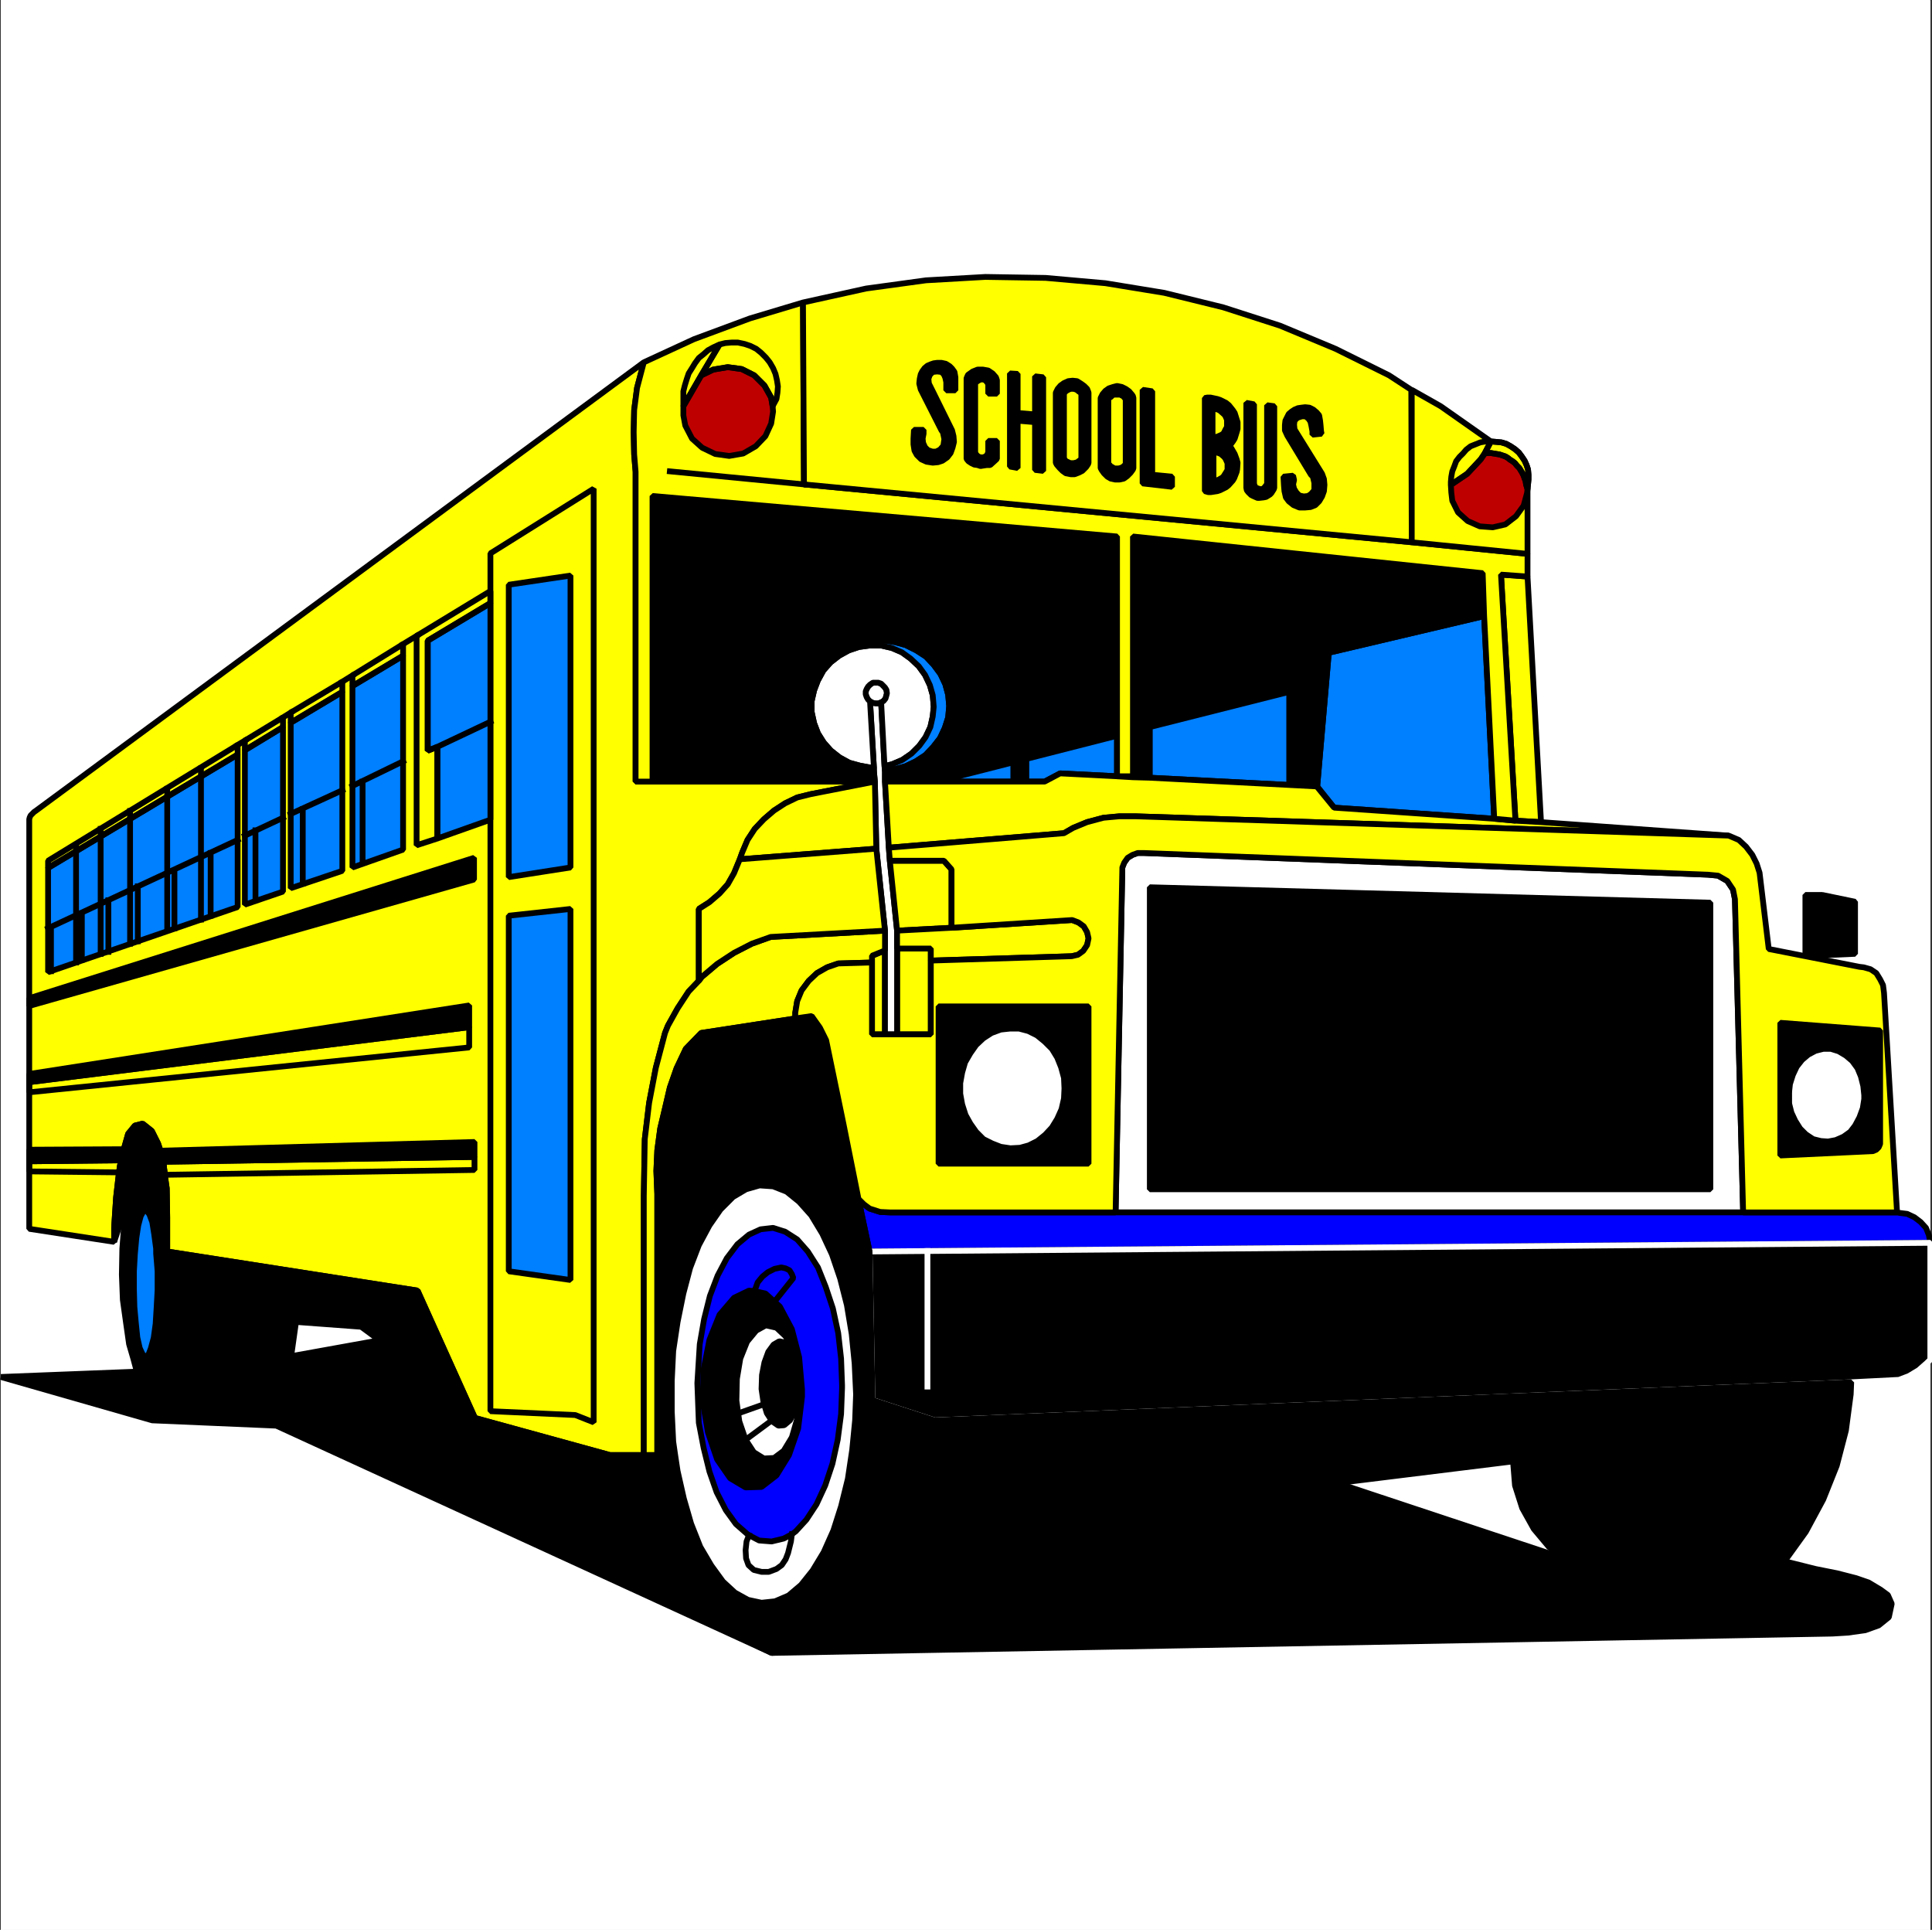 <svg xmlns="http://www.w3.org/2000/svg" width="2996.984" height="2993.144"><rect width="100%" height="100%" fill="#333333" stroke="none"/><defs><clipPath id="a"><path d="M0 0h2993.144v2992.184H0Zm0 0"/></clipPath><clipPath id="b"><path d="M1324 1852h1671.75v95H1324Zm0 0"/></clipPath><clipPath id="c"><path d="M1341 1920h1654.75v289H1341Zm0 0"/></clipPath></defs><path fill="#fff" d="M1.234 2993.144h2993.144V0H1.234Zm0 0"/><g clip-path="url(#a)" transform="translate(1.234 .96)"><path fill="#fff" fill-rule="evenodd" stroke="#fff" stroke-linecap="square" stroke-linejoin="bevel" stroke-miterlimit="10" stroke-width=".729" d="M0 2992.184h2993.145V-.961H0Zm0 0"/></g><path fill="none" stroke="#fff" stroke-linecap="square" stroke-linejoin="bevel" stroke-miterlimit="10" stroke-width="8.961" d="m1308.476 1743.527 23.234 115.977 3.7 17.973-20.16-38.188-20.215-35.168-22.457-28.45-23.184-18.702-25.477-10.473-23.183-2.969zm0 0"/><path fill="none" stroke="#fff" stroke-linecap="square" stroke-linejoin="bevel" stroke-miterlimit="10" stroke-width="8.961" d="m1348.906 1941.04-5.992-15.685-5.993-15.003-6.718-14.172-7.504-14.223-8.23-14.223-9.747-13.496-8.96-13.441-11.2-11.98-10.473-11.985-11.984-10.473-12.71-10.472-12.767-9.743-5.937-3.75-6.773-3.699-5.211-.78v1.51l2.968 6.72.782 6.773v12.71l-1.508 6.724-2.242 6.722-3.75 5.262-3.754 5.988-4.48 4.48-7.5 5.212-20.946-1.457-20.945 5.992-20.215 11.93-19.434 19.484-17.191 24.695-16.465 30.688-13.492 35.168-10.473 39.648-8.96 44.129 8.23-92.79 11.203-50.12 16.465-46.371 18.703-38.188 20.215-31.418 23.183-24.695 25.426-15.735 26.207-7.449 23.184 2.97 25.476 10.472 23.184 18.703 22.457 28.45 20.215 35.167 20.16 38.188zm0 0"/><path fill="none" stroke="#fff" stroke-linecap="square" stroke-linejoin="bevel" stroke-miterlimit="10" stroke-width="8.961" d="m1047.351 2256.816-3.023-20.945-2.239-46.367v-47.934l2.239-46.367 6.773-44.91 8.23-92.79 11.204-50.12 16.464-46.371 18.704-38.188 20.214-31.418 23.184-24.695 25.426-15.734 26.207-7.45h107.742l-26.937-130.199-9.692-19.484-12.762-17.973-25.425 3.75-145.934 22.453-23.914 24.695-14.223 29.961-10.472 29.903-7.5 32.199-7.453 31.418-4.532 33.656-1.457 32.195 1.457 35.899v404.816zm0 0"/><path fill="none" stroke="#fff" stroke-linecap="square" stroke-linejoin="bevel" stroke-miterlimit="10" stroke-width="8.961" d="M1047.351 2256.816v36.68l3.75 34.438 5.211 29.175 8.961 32.145 9.012 26.988 11.203 26.938 11.98 22.402 11.203 23.234 13.493 20.165 11.203 15.734 14.222 14.953 49.391 23.965 243.934-19.485 24.695-29.906 20.215-32.195 17.972-33.66 13.442-35.895 9.746-37.41 5.262-38.187 1.457-38.137v-2.242h214.758l181.097 20.945 145.153-17.246 272.378-33.656 3.02 37.41 11.203 35.164 17.973 32.199 23.187 27.664 19.485 16.465 8.96 5.992 31.419 17.973 24.695 8.234 211.785 6.719 20.215-1.512 20.945-6.718 16.461-10.473 11.984-14.223 32.875-45.64 26.989-50.122 20.945-52.41 14.223-54.601 7.449-56.114.781-18.703-1421.758 59.082-96.539-31.418-4.48-230.488-5.992-15.684-5.993-15.003-6.718-14.172-7.504-14.223-8.23-14.223-9.747-13.496-8.96-13.441-11.2-11.98-10.473-11.985-11.984-10.473-12.71-10.472-12.767-9.742-5.937-3.75-6.774-3.7-5.21-.78v1.51l2.968 6.72.782 6.773v12.71l-1.508 6.724-2.242 6.722-3.75 5.262-3.754 5.988-4.48 4.48-7.5 5.212 20.995 8.234 19.434 15.734 18.703 20.942 17.191 28.449 15.008 32.145 12.711 37.46 10.473 41.157 7.45 44.86 4.53 45.64 1.461 23.965.781 23.964-1.511 40.38-4.48 45.64-6.72 44.91-10.527 42.668-11.93 37.41-15.003 33.657-17.196 28.445-17.972 22.457-19.434 16.46-20.945 8.962-20.942 2.242-20.945-4.48-20.215-11.204-18.703-17.246-17.976-24.695-17.192-29.176-14.223-35.894-11.253-38.918-9.692-42.672zm309.785-1044.605-1.512-16.465-3.75-.727-17.921-3.753-17.246-6.72-14.954-9.01-12.71-11.204-11.254-12.71-8.961-14.227-5.993-15.735-3.75-17.191v-17.192l3.75-16.464 5.993-15.735 8.96-17.191 11.254-13.496 13.442-11.2 15.734-9.015 16.465-6.719 17.191-3.754 18.704-.726 17.976 2.968 16.461 4.532 16.465 8.234 14.953 9.687 11.984 12.766 10.47 14.172 7.503 15.734 4.48 16.461 1.512 17.196v.78l-1.511 17.192-5.262 16.465-7.45 15.734-10.472 13.442-11.984 12.71-14.954 9.747-15.734 7.5-17.973 5.21-14.222 2.24v16.464h81.586l117.488-29.906v29.906h20.215v-35.168l140.668-35.895V832.09l-720.594-62.832v442.953zm400.336-380.121 542.52 56.894 2.238 66.582-240.96 56.84-17.978 207.309-43.398-2.242V1073.05l-216.266 54.601v78.567l-26.156-.727zm0 0"/><path fill="none" stroke="#fff" stroke-linecap="square" stroke-linejoin="bevel" stroke-miterlimit="10" stroke-width="8.961" d="m1196.98 2563.633 243.934-19.485 24.695-29.906 20.215-32.195 17.972-33.66 13.442-35.895 9.746-37.41 5.262-38.187 1.457-38.137v-2.242h214.758l181.097 20.945 145.153-17.246 347.246 115.246 8.96 5.992 31.419 17.973 24.695 8.234 211.785 6.719 20.215-1.512 20.945-6.718 16.461-10.473 11.984-14.223 47.88 11.985 33.656 6.718 29.175 7.504 19.489 6.719 18.703 11.203 11.199 8.23 5.992 13.497-4.48 20.941-15.735 12.715-20.941 7.5-26.938 3.754-23.964 1.457zM259.39 1941.04l-17.195 3.019 2.242 27.668v29.175l-1.512 27.715-1.511 24.695-2.97 21.676-4.48 16.465-3.75 9.742-4.48 2.97-4.48-3.7-4.536-9.742-3.699-16.465-2.293-22.453-2.238-24.696-.73-27.668v-27.714l1.511-26.938 2.242-24.695 2.969-19.434 3.75-14.223 4.48-8.23 4.481-.73 4.535 5.937 4.48 11.984 2.97 18.704 3.019 22.457v7.5l17.195-3.02 388.352 60.645-59.082 77.054-28.446-20.945-101.02-7.5-7.503 53.14 136.969-24.695 59.082-77.054 89.039 197.511 209.547 57.621h101.023v36.68l3.75 34.438 5.211 29.175 8.961 32.145 9.012 26.988 11.203 26.938 11.98 22.402 11.203 23.234 13.493 20.165 11.203 15.734 14.222 14.953 49.391 23.965-768.473-352.457-192.3-8.23-234.973-67.313 211.004-8.234-5.207-19.485-6.774-23.183-4.48-31.418-5.211-37.407-1.512-38.918.73-40.43 3.02-39.648 5.211-34.437 7.504-28.45 8.961-20.941 11.254-11.203 10.473-2.238 14.222 8.96 5.211 13.493 3.02 20.945.73 44.91v53.09l388.352 60.645zM1425.96 594.879l.782-7.45 1.46-6.773 2.239-4.48 3.75-5.211 4.48-3.75 5.262-2.242 4.484-1.512 5.262-.727h6.719l6.723 1.457 5.992 3.75 3.75 3.754 3.75 5.207 1.46 8.235v20.215h-14.226v-12.715l-1.457-6.719-2.242-5.262-3.75-3.754-6.719-.726-6.773.726-4.48 4.536-2.243 5.992.73 7.449 5.262 10.473 30.688 62.101 2.238 9.016.73 8.96-2.238 8.962-2.972 8.23-5.262 6.774-7.45 5.21-6.773 2.239-8.23.781-9.692-1.508-8.23-3.754-6.773-6.718-3.7-6.723-1.512-9.742v-8.961l.731-13.492h14.953v5.988l-1.46 7.504.73 6.719 3.02 6.722 4.48 4.48 6.722 2.243h5.992l5.993-2.973 5.207-5.988 1.511-10.473-2.238-10.472-2.242-3.024-32.195-63.562zm73.356-8.231 2.242-5.21 7.45-5.262 7.503-2.969h8.23l8.231 1.457 6.723 4.531 5.262 5.942 1.511 4.531v20.945h-13.496V595.66l-1.508-2.293-2.972-3.699-5.262-1.512-4.48 1.512-4.48 2.969-1.513 2.242V701.89l1.512 2.972 2.242 2.29 2.238 1.46 3.024.782h2.969l2.242-.782 3.02-1.46 1.46-2.29 1.508-2.972v-17.973h13.496v27.719l-2.293 2.238-8.23 7.45h-5.211l-5.262.78-4.48.73-4.48-1.51-5.212-.727-4.53-2.243-4.481-2.968-2.973-3.75zm106.234 56.11v-59.082l12.711 1.46V730.34l-12.71-1.512v-74.086l-26.938-2.242v73.36l-11.98-2.243V579.195l11.98.73v60.595zm83.047-33.656-.73-2.239-1.512-3.754-4.48-4.48-5.207-3.75-5.993-3.75-6.773-.73-6.723.73-6.719 3.02-5.261 3.753-4.48 5.207-2.973 5.993v108.523l1.511 2.973 4.48 5.261 4.481 4.48 5.211 3.75 7.504 1.458h5.988l5.993-2.238 5.992-2.97 5.992-5.991 2.969-4.48.73-2.243zm69.606 8.23-.73-2.969-1.512-2.238-4.481-5.262-5.262-3.754-5.992-2.968-7.45-1.512-5.991 1.512-6.719 2.242-5.262 3.75-4.48 5.21-3.024 5.989v108.527l1.512 2.97 3.75 5.26 5.262 5.212 5.21 3.02 6.723 1.46h6.77l6.723-1.46 5.21-3.75 5.262-5.262 3.75-5.211.73-2.239zm14.222-12.711v145.152l45.641 5.262v-15.734l-30.688-2.969V606.863Zm96.543 157.133 5.207 1.512h4.536l9.69-1.512 4.481-1.512 9.012-4.48 3.75-2.969 6.723-7.5 2.238-3.754 3.754-9.687.727-3.754.73-10.473-1.457-5.262-3.024-8.23-5.21-8.961-3.02-3.024 5.992-8.23 2.238-3.7 3.024-9.741 1.457-5.262v-10.473l-1.457-4.48-3.024-9.742-2.968-4.481-5.992-7.504-4.48-3.7-9.013-4.48-4.48-1.511-10.473-2.239h-5.21l-3.75.727zm107.742-5.262-.73 2.293-3.75 5.942-2.242 2.289-5.992 3.699-3.75.781-6.72.73h-3.023l-6.722-2.968-2.969-1.512-4.531-4.48-2.242-3.024-.727-3.75V624.836l11.98 2.242v123.477l1.462 3.699 1.507 2.238 4.48 1.512 2.243.781 4.531-.781 1.461-1.512 3.02-3.699 1.511-2.238v-122.02l11.204 1.512zm16.461-89.039v-8.23l.73-6.723 2.243-4.48 3.02-5.993 4.48-3.75 4.48-2.968 5.262-2.243 5.211-.78 5.992-.727 6.723.726 5.988 3.024 5.266 4.48 3.75 4.48 1.457 8.231.781 7.504.73 8.96.782 3.75-14.223 1.513v-5.262l-1.511-8.23-1.512-6.723-2.969-4.48-4.48-3.75h-5.993l-6.773 2.238-4.48 4.48-.727 5.992.727 7.504 5.992 9.692 36.68 59.132 2.968 8.23.781 8.962-.78 9.742-2.97 8.234-4.48 7.5-5.992 5.992-7.504 2.97-8.23.73h-8.962l-9.011-3.7-7.453-5.992-4.48-5.992-2.24-9.742-.78-8.961-.73-13.492 14.952-1.512 1.512 6.774-1.512 6.718 1.512 6.723 3.75 5.992 4.48 4.48 6.723 1.512 6.719-.73 4.531-3.024 5.211-5.992v-11.199l-2.238-9.742-2.973-2.969-36.676-60.644zm0 0"/><path fill="#ff0" fill-rule="evenodd" stroke="#ff0" stroke-linecap="square" stroke-linejoin="bevel" stroke-miterlimit="10" stroke-width=".729" d="M985.976 1212.211v-480.36l-2.242-26.988-.727-34.386.727-34.438 4.48-34.437 10.473-39.649-943.582 695.899-2.238 1.511-2.973 3.02-2.293 2.242-1.457 2.969-.781 3.023v635.254l131.707 20.215v-22.457l3.023-46.367 4.48-38.918 2.97-18.703 4.48-17.246 6.773-23.915 10.473-12.71 11.984-3.024L235.425 1754l9.743 19.434 3.75 11.253 4.48 17.192 2.242 20.215 3.02 20.945.73 44.91v53.09l388.352 60.645 89.039 197.511 209.547 57.621h52.36V1855.02l1.51-88.308 6.723-56.11 10.473-54.652 14.223-53.875 4.48-11.199 15.004-26.938 17.191-26.203 15.735-16.465v-111.496l16.465-10.468 15.683-13.496 12.711-14.223 9.742-17.195 8.961-21.672 3.754-10.473 8.23-19.484 11.255-17.192 14.171-14.953 15.735-13.496 17.191-11.2 18.703-9.015 20.996-5.21 99.512-19.485zm0 0"/><path fill="none" stroke="#000" stroke-linecap="square" stroke-linejoin="bevel" stroke-miterlimit="10" stroke-width="8.961" d="M985.976 1212.211v-480.36l-2.242-26.988-.727-34.386.727-34.438 4.48-34.437 10.473-39.649-943.582 695.899-2.238 1.511-2.973 3.02-2.293 2.242-1.457 2.969-.781 3.023v635.254l131.707 20.215v-22.457l3.023-46.367 4.48-38.918 2.97-18.703 4.48-17.246 6.773-23.915 10.473-12.71 11.984-3.024L235.425 1754l9.743 19.434 3.75 11.253 4.48 17.192 2.242 20.215 3.02 20.945.73 44.91v53.09l388.352 60.645 89.039 197.511 209.547 57.621h52.36V1855.02l1.51-88.308 6.723-56.11 10.473-54.652 14.223-53.875 4.48-11.199 15.004-26.938 17.191-26.203 15.735-16.465v-111.496l16.465-10.468 15.683-13.496 12.711-14.223 9.742-17.195 8.961-21.672 3.754-10.473 8.23-19.484 11.255-17.192 14.171-14.953 15.735-13.496 17.191-11.2 18.703-9.015 20.996-5.21 99.512-19.485zm0 0"/><path fill="#fff" fill-rule="evenodd" stroke="#fff" stroke-linecap="square" stroke-linejoin="bevel" stroke-miterlimit="10" stroke-width=".729" d="M1773.937 1322.977h-9.016l-8.23 2.968-7.45 4.535-5.261 7.45-2.973 7.5-10.468 535.015h973.488l-12.715-485.625-2.969-15.004-9.011-13.441-14.227-8.23-15.68-1.512zm0 0"/><path fill="none" stroke="#000" stroke-linecap="square" stroke-linejoin="bevel" stroke-miterlimit="10" stroke-width="8.961" d="M1773.937 1322.977h-9.016l-8.23 2.968-7.45 4.535-5.261 7.45-2.973 7.5-10.468 535.015h973.488l-12.715-485.625-2.969-15.004-9.011-13.441-14.227-8.23-15.68-1.512zm0 0"/><path fill-rule="evenodd" stroke="#000" stroke-linecap="square" stroke-linejoin="bevel" stroke-miterlimit="10" stroke-width=".729" d="M2826.773 1388.05h-26.207v95.028l26.207-1.457zm0 0"/><path fill="none" stroke="#000" stroke-linecap="square" stroke-linejoin="bevel" stroke-miterlimit="10" stroke-width="8.961" d="M2826.773 1388.05h-26.207v95.028l26.207-1.457zm0 0"/><path fill-rule="evenodd" stroke="#000" stroke-linecap="square" stroke-linejoin="bevel" stroke-miterlimit="10" stroke-width=".729" d="m2826.773 1481.621 50.852-2.242v-80.805l-50.852-10.523zm0 0"/><path fill="none" stroke="#000" stroke-linecap="square" stroke-linejoin="bevel" stroke-miterlimit="10" stroke-width="8.961" d="m2826.773 1481.621 50.852-2.242v-80.805l-50.852-10.523zm0 0"/><path fill="#00f" fill-rule="evenodd" stroke="#00f" stroke-linecap="square" stroke-linejoin="bevel" stroke-miterlimit="10" stroke-width=".729" d="m1335.41 1877.477-3.7-17.973 8.235 8.23 8.96 6.72 16.462 5.265 15.683.726h1561.7l3.75.73 11.984 1.512 11.2 5.262 9.741 7.45 8.235 9.015 4.48 11.2 2.238 11.984-1555.707 12.71-89.765.731zm0 0"/><g clip-path="url(#b)" transform="translate(1.234 .96)"><path fill="none" stroke="#000" stroke-linecap="square" stroke-linejoin="bevel" stroke-miterlimit="10" stroke-width="8.961" d="m1334.176 1876.516-3.7-17.973 8.235 8.23 8.96 6.72 16.462 5.265 15.683.726h1561.7l3.75.73 11.984 1.513 11.2 5.261 9.741 7.45 8.235 9.015 4.48 11.2 2.239 11.984-1555.708 12.71-89.765.731zm0 0"/></g><path fill-rule="evenodd" stroke="#000" stroke-linecap="square" stroke-linejoin="bevel" stroke-miterlimit="10" stroke-width=".729" d="M2994.378 1927.598v181.097l-5.261 5.211-12.711 11.203-14.953 9.012-15.735 5.992-74.035 3.75-1421.758 59.082-96.539-31.418-4.48-230.488 89.765-.73zm0 0"/><g clip-path="url(#c)" transform="translate(1.234 .96)"><path fill="none" stroke="#fff" stroke-linecap="square" stroke-linejoin="bevel" stroke-miterlimit="10" stroke-width="8.961" d="M2993.145 1926.637v181.097l-5.262 5.211-12.711 11.203-14.953 9.012-15.735 5.992-74.035 3.75-1421.758 59.082-96.539-31.418-4.48-230.488 89.765-.73zm0 0"/></g><path fill="#fff" fill-rule="evenodd" stroke="#fff" stroke-linecap="square" stroke-linejoin="bevel" stroke-miterlimit="10" stroke-width=".729" d="m1375.113 1078.262.726-2.97-.726-5.26-2.293-3.7-2.973-3.023-2.969-2.97-4.53-1.51h-8.235l-4.48 2.972-2.97 3.02-2.238 3.75-1.511 3.698v4.536l1.511 4.48 2.239 3.75 2.968 2.969 4.48 2.242 3.755.781h4.48l4.531-1.511 3.7-2.239 3.023-3.754zm0 0"/><path fill="none" stroke="#000" stroke-linecap="square" stroke-linejoin="bevel" stroke-miterlimit="10" stroke-width="8.961" d="m1375.113 1078.262.726-2.97-.726-5.26-2.293-3.7-2.973-3.023-2.969-2.97-4.53-1.51h-8.235l-4.48 2.972-2.97 3.02-2.238 3.75-1.511 3.698v4.536l1.511 4.48 2.239 3.75 2.968 2.969 4.48 2.242 3.755.781h4.48l4.531-1.511 3.7-2.239 3.023-3.754zm0 0"/><path fill="#ff0" fill-rule="evenodd" stroke="#ff0" stroke-linecap="square" stroke-linejoin="bevel" stroke-miterlimit="10" stroke-width=".729" d="M1391.574 1604.316h52.36v-133.168h-52.36zm0 0"/><path fill="none" stroke="#000" stroke-linecap="square" stroke-linejoin="bevel" stroke-miterlimit="10" stroke-width="8.961" d="M1391.574 1604.316h52.36v-133.168h-52.36zm0 0"/><path fill="#ff0" fill-rule="evenodd" stroke="#ff0" stroke-linecap="square" stroke-linejoin="bevel" stroke-miterlimit="10" stroke-width=".729" d="M1372.82 1604.316h-20.164v-121.965l20.164-8.234zm0 0"/><path fill="none" stroke="#000" stroke-linecap="square" stroke-linejoin="bevel" stroke-miterlimit="10" stroke-width="8.961" d="M1372.82 1604.316h-20.164v-121.965l20.164-8.234zm0 0"/><path fill="#fff" fill-rule="evenodd" stroke="#fff" stroke-linecap="square" stroke-linejoin="bevel" stroke-miterlimit="10" stroke-width=".729" d="m1366.878 1089.516 5.211 98.78.73 7.45v16.465l5.99 102.535 1.51 20.215 11.255 108.469v160.886h-18.754V1443.43l-13.442-127.176-2.242-104.043-1.511-16.465v-5.207l-5.993-102.535 4.48 2.242 3.755.781h4.48zm0 0"/><path fill="none" stroke="#000" stroke-linecap="square" stroke-linejoin="bevel" stroke-miterlimit="10" stroke-width="8.961" d="m1366.878 1089.516 5.211 98.78.73 7.45v16.465l5.99 102.535 1.51 20.215 11.255 108.469v160.886h-18.754V1443.43l-13.442-127.176-2.242-104.043-1.511-16.465v-5.207l-5.993-102.535 4.48 2.242 3.755.781h4.48zm0 0"/><path fill="#ff0" fill-rule="evenodd" stroke="#ff0" stroke-linecap="square" stroke-linejoin="bevel" stroke-miterlimit="10" stroke-width=".729" d="m1464.148 1334.961 11.934 13.441v90.547l-84.508 4.48-11.254-108.468zm0 0"/><path fill="none" stroke="#000" stroke-linecap="square" stroke-linejoin="bevel" stroke-miterlimit="10" stroke-width="8.961" d="m1464.148 1334.961 11.934 13.441v90.547l-84.508 4.48-11.254-108.468zm0 0"/><path fill="#ff0" fill-rule="evenodd" stroke="#ff0" stroke-linecap="square" stroke-linejoin="bevel" stroke-miterlimit="10" stroke-width=".729" d="m1443.933 1489.851 218.508-6.773 9.691-2.238 8.235-5.992 5.988-8.961 2.242-10.473-2.242-9.742-5.207-8.961-8.234-5.992-9.743-3.75-187.09 11.98-84.507 4.48v27.72h52.36zm0 0"/><path fill="none" stroke="#000" stroke-linecap="square" stroke-linejoin="bevel" stroke-miterlimit="10" stroke-width="8.961" d="m1443.933 1489.851 218.508-6.773 9.691-2.238 8.235-5.992 5.988-8.961 2.242-10.473-2.242-9.742-5.207-8.961-8.234-5.992-9.743-3.75-187.09 11.98-84.507 4.48v27.72h52.36zm0 0"/><path fill="#ff0" fill-rule="evenodd" stroke="#ff0" stroke-linecap="square" stroke-linejoin="bevel" stroke-miterlimit="10" stroke-width=".729" d="m1233.66 1570.66 2.968-17.976 6.774-16.461 11.203-14.953 12.711-11.985 15.734-8.96 17.192-5.993 52.414-1.512v-10.468l20.164-8.235v-30.687l-177.297 9.746-29.23 10.469-27.665 14.226-26.207 17.191-23.914 20.215-4.48 5.992-15.735 16.465-17.19 26.203-15.005 26.938-4.48 11.2-14.223 53.874-10.473 54.652-6.722 56.11-1.512 88.308v401.797h20.945V1852l-1.457-35.898 1.457-32.196 4.532-33.656 7.453-31.418 7.5-32.2 10.472-29.901 14.223-29.961 23.914-24.696 145.934-22.453zm0 0"/><path fill="none" stroke="#000" stroke-linecap="square" stroke-linejoin="bevel" stroke-miterlimit="10" stroke-width="8.961" d="m1233.66 1570.66 2.968-17.976 6.774-16.461 11.203-14.953 12.711-11.985 15.734-8.96 17.192-5.993 52.414-1.512v-10.468l20.164-8.235v-30.687l-177.297 9.746-29.23 10.469-27.665 14.226-26.207 17.191-23.914 20.215-4.48 5.992-15.735 16.465-17.19 26.203-15.005 26.938-4.48 11.2-14.223 53.874-10.473 54.652-6.722 56.11-1.512 88.308v401.797h20.945V1852l-1.457-35.898 1.457-32.196 4.532-33.656 7.453-31.418 7.5-32.2 10.472-29.901 14.223-29.961 23.914-24.696 145.934-22.453zm0 0"/><path fill-rule="evenodd" stroke="#000" stroke-linecap="square" stroke-linejoin="bevel" stroke-miterlimit="10" stroke-width=".729" d="m1308.476 1743.527 23.234 115.977 3.7 17.973-20.16-38.188-20.215-35.168-22.457-28.45-23.184-18.702-25.477-10.473-23.183-2.969zm0 0"/><path fill="none" stroke="#000" stroke-linecap="square" stroke-linejoin="bevel" stroke-miterlimit="10" stroke-width="8.961" d="m1308.476 1743.527 23.234 115.977 3.7 17.973-20.16-38.188-20.215-35.168-22.457-28.45-23.184-18.702-25.477-10.473-23.183-2.969zm0 0"/><path fill-rule="evenodd" stroke="#000" stroke-linecap="square" stroke-linejoin="bevel" stroke-miterlimit="10" stroke-width=".729" d="m1348.906 1941.04-5.992-15.685-5.993-15.003-6.718-14.172-7.504-14.223-8.23-14.223-9.747-13.496-8.96-13.441-11.2-11.98-10.473-11.985-11.984-10.473-12.71-10.472-12.767-9.743-5.937-3.75-6.773-3.699-5.211-.78v1.51l2.968 6.72.782 6.773v12.71l-1.508 6.724-2.242 6.722-3.75 5.262-3.754 5.988-4.48 4.48-7.5 5.212-20.946-1.457-20.945 5.992-20.215 11.93-19.434 19.484-17.191 24.695-16.465 30.688-13.492 35.168-10.473 39.648-8.96 44.129 8.23-92.79 11.203-50.12 16.465-46.371 18.703-38.188 20.215-31.418 23.183-24.695 25.426-15.735 26.207-7.449 23.184 2.97 25.476 10.472 23.184 18.703 22.457 28.45 20.215 35.167 20.16 38.188zm0 0"/><path fill="none" stroke="#000" stroke-linecap="square" stroke-linejoin="bevel" stroke-miterlimit="10" stroke-width="8.961" d="m1348.906 1941.04-5.992-15.685-5.993-15.003-6.718-14.172-7.504-14.223-8.23-14.223-9.747-13.496-8.96-13.441-11.2-11.98-10.473-11.985-11.984-10.473-12.71-10.472-12.767-9.743-5.937-3.75-6.773-3.699-5.211-.78v1.51l2.968 6.72.782 6.773v12.71l-1.508 6.724-2.242 6.722-3.75 5.262-3.754 5.988-4.48 4.48-7.5 5.212-20.946-1.457-20.945 5.992-20.215 11.93-19.434 19.484-17.191 24.695-16.465 30.688-13.492 35.168-10.473 39.648-8.96 44.129 8.23-92.79 11.203-50.12 16.465-46.371 18.703-38.188 20.215-31.418 23.183-24.695 25.426-15.735 26.207-7.449 23.184 2.97 25.476 10.472 23.184 18.703 22.457 28.45 20.215 35.167 20.16 38.188zm0 0"/><path fill-rule="evenodd" stroke="#000" stroke-linecap="square" stroke-linejoin="bevel" stroke-miterlimit="10" stroke-width=".729" d="m1047.351 2256.816-3.023-20.945-2.239-46.367v-47.934l2.239-46.367 6.773-44.91 8.23-92.79 11.204-50.12 16.464-46.371 18.704-38.188 20.214-31.418 23.184-24.695 25.426-15.734 26.207-7.45h107.742l-26.937-130.199-9.692-19.484-12.762-17.973-25.425 3.75-145.934 22.453-23.914 24.695-14.223 29.961-10.472 29.903-7.5 32.199-7.453 31.418-4.532 33.656-1.457 32.195 1.457 35.899v404.816zm0 0"/><path fill="none" stroke="#000" stroke-linecap="square" stroke-linejoin="bevel" stroke-miterlimit="10" stroke-width="8.961" d="m1047.351 2256.816-3.023-20.945-2.239-46.367v-47.934l2.239-46.367 6.773-44.91 8.23-92.79 11.204-50.12 16.464-46.371 18.704-38.188 20.214-31.418 23.184-24.695 25.426-15.734 26.207-7.45h107.742l-26.937-130.199-9.692-19.484-12.762-17.973-25.425 3.75-145.934 22.453-23.914 24.695-14.223 29.961-10.472 29.903-7.5 32.199-7.453 31.418-4.532 33.656-1.457 32.195 1.457 35.899v404.816zm0 0"/><path fill="#fff" fill-rule="evenodd" stroke="#fff" stroke-linecap="square" stroke-linejoin="bevel" stroke-miterlimit="10" stroke-width=".729" d="M1355.624 1190.54h-5.21l-16.461-3.024-16.465-4.48-15.004-8.231-13.441-10.473-11.254-12.71-8.961-14.228-5.992-15.734-3.75-17.191v-17.192l3.75-16.464 5.992-15.735 8.23-14.953 11.203-12.71 13.492-10.474 14.954-8.23 15.734-5.266 16.465-2.238h17.972l16.465 3.75 15.68 6.723 13.496 9.742 12.711 11.984 9.742 13.442 7.453 15.734 4.48 15.68 1.512 17.976-1.511 14.953-3.7 16.461-7.503 15.735-9.743 13.441-11.984 11.984-14.168 9.743-15.734 6.722-11.985 3.02-5.21-98.781 3.699-2.239 3.023-3.754 1.512-5.261.726-2.97-.726-5.26-2.293-3.7-2.973-3.023-2.969-2.97-4.53-1.51h-8.235l-4.48 2.972-2.97 3.02-2.238 3.75-1.511 3.698v4.536l1.511 4.48 2.239 3.75 2.968 2.969zm0 0"/><path fill="none" stroke="#000" stroke-linecap="square" stroke-linejoin="bevel" stroke-miterlimit="10" stroke-width="8.961" d="M1355.624 1190.54h-5.21l-16.461-3.024-16.465-4.48-15.004-8.231-13.441-10.473-11.254-12.71-8.961-14.228-5.992-15.734-3.75-17.191v-17.192l3.75-16.464 5.992-15.735 8.23-14.953 11.203-12.71 13.492-10.474 14.954-8.23 15.734-5.266 16.465-2.238h17.972l16.465 3.75 15.68 6.723 13.496 9.742 12.711 11.984 9.742 13.442 7.453 15.734 4.48 15.68 1.512 17.976-1.511 14.953-3.7 16.461-7.503 15.735-9.743 13.441-11.984 11.984-14.168 9.743-15.734 6.722-11.985 3.02-5.21-98.781 3.699-2.239 3.023-3.754 1.512-5.261.726-2.97-.726-5.26-2.293-3.7-2.973-3.023-2.969-2.97-4.53-1.51h-8.235l-4.48 2.972-2.97 3.02-2.238 3.75-1.511 3.698v4.536l1.511 4.48 2.239 3.75 2.968 2.969zm0 0"/><path fill="#fff" fill-rule="evenodd" stroke="#fff" stroke-linecap="square" stroke-linejoin="bevel" stroke-miterlimit="10" stroke-width=".729" d="M1355.624 1190.54h-5.21l-16.461-3.024-16.465-4.48-15.004-8.231-13.441-10.473 12.71 11.203 14.954 9.012 17.246 6.719 17.922 3.753 3.75.727zm0 0"/><path fill="none" stroke="#000" stroke-linecap="square" stroke-linejoin="bevel" stroke-miterlimit="10" stroke-width="8.961" d="M1355.624 1190.54h-5.21l-16.461-3.024-16.465-4.48-15.004-8.231-13.441-10.473 12.71 11.203 14.954 9.012 17.246 6.719 17.922 3.753 3.75.727zm0 0"/><path fill="#007fff" fill-rule="evenodd" stroke="#007fff" stroke-linecap="square" stroke-linejoin="bevel" stroke-miterlimit="10" stroke-width=".729" d="m1372.09 1188.297 11.984-3.02 15.734-6.722 14.168-9.743 11.984-11.984 9.743-13.441 7.504-15.735 3.699-16.46 1.512-14.954-1.512-17.976-4.48-15.68-7.454-15.734-9.742-13.442-12.71-11.984-13.497-9.742-15.68-6.723-16.465-3.75h-17.972l-16.465 2.238-15.734 5.266-14.954 8.23-13.492 10.473-11.203 12.711-8.23 14.953 8.96-17.191 11.255-13.496 13.44-11.2 15.735-9.015 16.465-6.719 17.192-3.754 18.703-.726 17.976 2.968 16.461 4.532 16.465 8.234 14.953 9.687 11.985 12.766 10.468 14.172 7.504 15.734 4.48 16.461 1.512 17.196v.78l-1.511 17.192-5.262 16.465-7.45 15.734-10.472 13.442-11.984 12.71-14.953 9.747-15.735 7.5-17.973 5.21-14.222 2.24zm0 0"/><path fill="none" stroke="#000" stroke-linecap="square" stroke-linejoin="bevel" stroke-miterlimit="10" stroke-width="8.961" d="m1372.09 1188.297 11.984-3.02 15.734-6.722 14.168-9.743 11.984-11.984 9.743-13.441 7.504-15.735 3.699-16.46 1.512-14.954-1.512-17.976-4.48-15.68-7.454-15.734-9.742-13.442-12.71-11.984-13.497-9.742-15.68-6.723-16.465-3.75h-17.972l-16.465 2.238-15.734 5.266-14.954 8.23-13.492 10.473-11.203 12.711-8.23 14.953 8.96-17.191 11.255-13.496 13.44-11.2 15.735-9.015 16.465-6.719 17.192-3.754 18.703-.726 17.976 2.968 16.461 4.532 16.465 8.234 14.953 9.687 11.985 12.766 10.468 14.172 7.504 15.734 4.48 16.461 1.512 17.196v.78l-1.511 17.192-5.262 16.465-7.45 15.734-10.472 13.442-11.984 12.71-14.953 9.747-15.735 7.5-17.973 5.21-14.222 2.24zm0 0"/><path fill-rule="evenodd" stroke="#000" stroke-linecap="square" stroke-linejoin="bevel" stroke-miterlimit="10" stroke-width=".729" d="M1047.351 2256.816v36.68l3.75 34.438 5.211 29.175 8.961 32.145 9.012 26.988 11.203 26.938 11.98 22.402 11.203 23.234 13.493 20.165 11.203 15.734 14.222 14.953 49.391 23.965 243.934-19.485 24.695-29.906 20.215-32.195 17.972-33.66 13.442-35.895 9.746-37.41 5.262-38.187 1.457-38.137v-2.242h214.758l181.097 20.945 145.153-17.246 272.378-33.656 3.02 37.41 11.203 35.164 17.973 32.199 23.187 27.664 19.485 16.465 8.96 5.992 31.419 17.973 24.695 8.234 211.785 6.719 20.215-1.512 20.945-6.718 16.461-10.473 11.984-14.223 32.875-45.64 26.989-50.122 20.945-52.41 14.223-54.601 7.449-56.114.781-18.703-1421.758 59.082-96.539-31.418-4.48-230.488-5.992-15.684-5.993-15.003-6.718-14.172-7.504-14.223-8.23-14.223-9.747-13.496-8.96-13.441-11.2-11.98-10.473-11.985-11.984-10.473-12.71-10.472-12.767-9.742-5.937-3.75-6.774-3.7-5.21-.78v1.51l2.968 6.72.782 6.773v12.71l-1.508 6.724-2.242 6.722-3.75 5.262-3.754 5.988-4.48 4.48-7.5 5.212 20.995 8.234 19.434 15.734 18.703 20.942 17.191 28.449 15.008 32.145 12.711 37.46 10.473 41.157 7.45 44.86 4.53 45.64 1.461 23.965.781 23.964-1.511 40.38-4.48 45.64-6.72 44.91-10.527 42.668-11.93 37.41-15.003 33.657-17.196 28.445-17.972 22.457-19.434 16.46-20.945 8.962-20.942 2.242-20.945-4.48-20.215-11.204-18.703-17.246-17.976-24.695-17.192-29.176-14.223-35.894-11.253-38.918-9.692-42.672zm0 0"/><path fill="none" stroke="#000" stroke-linecap="square" stroke-linejoin="bevel" stroke-miterlimit="10" stroke-width="8.961" d="M1047.351 2256.816v36.68l3.75 34.438 5.211 29.175 8.961 32.145 9.012 26.988 11.203 26.938 11.98 22.402 11.203 23.234 13.493 20.165 11.203 15.734 14.222 14.953 49.391 23.965 243.934-19.485 24.695-29.906 20.215-32.195 17.972-33.66 13.442-35.895 9.746-37.41 5.262-38.187 1.457-38.137v-2.242h214.758l181.097 20.945 145.153-17.246 272.378-33.656 3.02 37.41 11.203 35.164 17.973 32.199 23.187 27.664 19.485 16.465 8.96 5.992 31.419 17.973 24.695 8.234 211.785 6.719 20.215-1.512 20.945-6.718 16.461-10.473 11.984-14.223 32.875-45.64 26.989-50.122 20.945-52.41 14.223-54.601 7.449-56.114.781-18.703-1421.758 59.082-96.539-31.418-4.48-230.488-5.992-15.684-5.993-15.003-6.718-14.172-7.504-14.223-8.23-14.223-9.747-13.496-8.96-13.441-11.2-11.98-10.473-11.985-11.984-10.473-12.71-10.472-12.767-9.742-5.937-3.75-6.774-3.7-5.21-.78v1.51l2.968 6.72.782 6.773v12.71l-1.508 6.724-2.242 6.722-3.75 5.262-3.754 5.988-4.48 4.48-7.5 5.212 20.995 8.234 19.434 15.734 18.703 20.942 17.191 28.449 15.008 32.145 12.711 37.46 10.473 41.157 7.45 44.86 4.53 45.64 1.461 23.965.781 23.964-1.511 40.38-4.48 45.64-6.72 44.91-10.527 42.668-11.93 37.41-15.003 33.657-17.196 28.445-17.972 22.457-19.434 16.46-20.945 8.962-20.942 2.242-20.945-4.48-20.215-11.204-18.703-17.246-17.976-24.695-17.192-29.176-14.223-35.894-11.253-38.918-9.692-42.672zm0 0"/><path fill-rule="evenodd" stroke="#000" stroke-linecap="square" stroke-linejoin="bevel" stroke-miterlimit="10" stroke-width=".729" d="m1357.136 1212.211-1.512-16.465-3.75-.727-17.921-3.753-17.246-6.72-14.954-9.01-12.71-11.204-11.254-12.71-8.961-14.227-5.993-15.735-3.75-17.191v-17.192l3.75-16.464 5.993-15.735 8.96-17.191 11.254-13.496 13.442-11.2 15.734-9.015 16.465-6.719 17.191-3.754 18.704-.726 17.976 2.968 16.461 4.532 16.465 8.234 14.953 9.687 11.984 12.766 10.47 14.172 7.503 15.734 4.48 16.461 1.512 17.196v.78l-1.511 17.192-5.262 16.465-7.45 15.734-10.472 13.442-11.984 12.71-14.954 9.747-15.734 7.5-17.973 5.21-14.222 2.24v16.464h81.586l117.488-29.906v29.906h20.215v-35.168l140.668-35.895V832.09l-720.594-62.832v442.953zm0 0"/><path fill="none" stroke="#000" stroke-linecap="square" stroke-linejoin="bevel" stroke-miterlimit="10" stroke-width="8.961" d="m1357.136 1212.211-1.512-16.465-3.75-.727-17.921-3.753-17.246-6.72-14.954-9.01-12.71-11.204-11.254-12.71-8.961-14.227-5.993-15.735-3.75-17.191v-17.192l3.75-16.464 5.993-15.735 8.96-17.191 11.254-13.496 13.442-11.2 15.734-9.015 16.465-6.719 17.191-3.754 18.704-.726 17.976 2.968 16.461 4.532 16.465 8.234 14.953 9.687 11.984 12.766 10.47 14.172 7.503 15.734 4.48 16.461 1.512 17.196v.78l-1.511 17.192-5.262 16.465-7.45 15.734-10.472 13.442-11.984 12.71-14.954 9.747-15.734 7.5-17.973 5.21-14.222 2.24v16.464h81.586l117.488-29.906v29.906h20.215v-35.168l140.668-35.895V832.09l-720.594-62.832v442.953zm0 0"/><path fill="#007fff" fill-rule="evenodd" stroke="#007fff" stroke-linecap="square" stroke-linejoin="bevel" stroke-miterlimit="10" stroke-width=".729" d="m1454.406 1212.211 117.488-29.906v29.906zm0 0"/><path fill="none" stroke="#000" stroke-linecap="square" stroke-linejoin="bevel" stroke-miterlimit="10" stroke-width="8.961" d="m1454.406 1212.211 117.488-29.906v29.906zm0 0"/><path fill="#007fff" fill-rule="evenodd" stroke="#007fff" stroke-linecap="square" stroke-linejoin="bevel" stroke-miterlimit="10" stroke-width=".729" d="m1732.777 1203.98-88.309-4.48-23.965 12.711h-28.394v-35.168l140.668-35.895zm0 0"/><path fill="none" stroke="#000" stroke-linecap="square" stroke-linejoin="bevel" stroke-miterlimit="10" stroke-width="8.961" d="m1732.777 1203.98-88.309-4.48-23.965 12.711h-28.394v-35.168l140.668-35.895zm0 0"/><path fill="#ff0" fill-rule="evenodd" stroke="#ff0" stroke-linecap="square" stroke-linejoin="bevel" stroke-miterlimit="10" stroke-width=".729" d="m2350.84 1272.855-22.454-381.632 41.156 2.968 20.946 380.907zm0 0"/><path fill="none" stroke="#000" stroke-linecap="square" stroke-linejoin="bevel" stroke-miterlimit="10" stroke-width="8.961" d="m2350.84 1272.855-22.454-381.632 41.156 2.968 20.946 380.907zm0 0"/><path fill="#007fff" fill-rule="evenodd" stroke="#007fff" stroke-linecap="square" stroke-linejoin="bevel" stroke-miterlimit="10" stroke-width=".729" d="m2043.293 1219.715 17.976-207.309 240.961-56.84 15.684 314.27-248.414-17.195zm0 0"/><path fill="none" stroke="#000" stroke-linecap="square" stroke-linejoin="bevel" stroke-miterlimit="10" stroke-width="8.961" d="m2043.293 1219.715 17.976-207.309 240.961-56.84 15.684 314.27-248.414-17.195zm0 0"/><path fill-rule="evenodd" stroke="#000" stroke-linecap="square" stroke-linejoin="bevel" stroke-miterlimit="10" stroke-width=".729" d="m1757.472 832.09 542.52 56.894 2.238 66.582-240.96 56.84-17.978 207.309-43.398-2.242V1073.05l-216.266 54.601v78.567l-26.156-.727zm0 0"/><path fill="none" stroke="#000" stroke-linecap="square" stroke-linejoin="bevel" stroke-miterlimit="10" stroke-width="8.961" d="m1757.472 832.09 542.52 56.894 2.238 66.582-240.96 56.84-17.978 207.309-43.398-2.242V1073.05l-216.266 54.601v78.567l-26.156-.727zm0 0"/><path fill="#007fff" fill-rule="evenodd" stroke="#007fff" stroke-linecap="square" stroke-linejoin="bevel" stroke-miterlimit="10" stroke-width=".729" d="M1999.894 1217.473V1073.05l-216.266 54.601v78.567zm0 0"/><path fill="none" stroke="#000" stroke-linecap="square" stroke-linejoin="bevel" stroke-miterlimit="10" stroke-width="8.961" d="M1999.894 1217.473V1073.05l-216.266 54.601v78.567zm0 0"/><path fill="#ff0" fill-rule="evenodd" stroke="#ff0" stroke-linecap="square" stroke-linejoin="bevel" stroke-miterlimit="10" stroke-width=".729" d="m2681.57 1296.04-920.348-29.958h-24.695l-24.695 2.242-25.477 6.774-21.672 8.96-14.223 8.231-271.652 22.457-5.988-102.535h247.683l23.965-12.711 88.309 4.48 24.695 1.512 26.156.727 216.266 11.254 42.672 2.242 26.934 32.926 248.414 17.195 32.925 3.02 39.649 2.242zm0 0"/><path fill="none" stroke="#000" stroke-linecap="square" stroke-linejoin="bevel" stroke-miterlimit="10" stroke-width="8.961" d="m2681.57 1296.04-920.348-29.958h-24.695l-24.695 2.242-25.477 6.774-21.672 8.96-14.223 8.231-271.652 22.457-5.988-102.535h247.683l23.965-12.711 88.309 4.48 24.695 1.512 26.156.727 216.266 11.254 42.672 2.242 26.934 32.926 248.414 17.195 32.925 3.02 39.649 2.242zm0 0"/><path fill="#ff0" fill-rule="evenodd" stroke="#ff0" stroke-linecap="square" stroke-linejoin="bevel" stroke-miterlimit="10" stroke-width=".729" d="m1359.378 1316.254-2.242-104.043-99.511 19.484-20.997 5.211-18.703 9.016-17.191 11.2-15.734 13.495-14.172 14.953-11.254 17.192-8.23 19.484-3.755 10.473zm0 0"/><path fill="none" stroke="#000" stroke-linecap="square" stroke-linejoin="bevel" stroke-miterlimit="10" stroke-width="8.961" d="m1359.378 1316.254-2.242-104.043-99.511 19.484-20.997 5.211-18.703 9.016-17.191 11.2-15.734 13.495-14.172 14.953-11.254 17.192-8.23 19.484-3.755 10.473zm0 0"/><path fill="#ff0" fill-rule="evenodd" stroke="#ff0" stroke-linecap="square" stroke-linejoin="bevel" stroke-miterlimit="10" stroke-width=".729" d="m1359.378 1316.254 13.442 127.176-177.297 9.746-29.23 10.469-27.665 14.226-26.207 17.191-23.914 20.215-4.48 5.992v-111.496l16.465-10.468 15.683-13.496 12.711-14.223 9.742-17.195 8.961-21.672zm0 0"/><path fill="none" stroke="#000" stroke-linecap="square" stroke-linejoin="bevel" stroke-miterlimit="10" stroke-width="8.961" d="m1359.378 1316.254 13.442 127.176-177.297 9.746-29.23 10.469-27.665 14.226-26.207 17.191-23.914 20.215-4.48 5.992v-111.496l16.465-10.468 15.683-13.496 12.711-14.223 9.742-17.195 8.961-21.672zm0 0"/><path fill="#ff0" fill-rule="evenodd" stroke="#ff0" stroke-linecap="square" stroke-linejoin="bevel" stroke-miterlimit="10" stroke-width=".729" d="M1730.539 1880.445H1381.05l-15.683-.726-16.461-5.266-8.961-6.719-8.234-8.23-23.235-115.977-26.937-130.199-9.692-19.484-12.762-17.973-25.425 3.75v-8.96l2.968-17.977 6.774-16.461 11.203-14.953 12.711-11.985 15.734-8.96 17.192-5.993 52.414-1.512v111.496h91.277v-114.464l218.508-6.774 9.691-2.238 8.235-5.992 5.988-8.961 2.242-10.473-2.242-9.742-5.207-8.961-8.234-5.992-9.743-3.75-187.09 11.98v-90.547l-11.933-13.441h-83.828l-1.512-20.215 271.652-22.457 14.223-8.23 21.672-8.961 25.477-6.774 24.695-2.242h24.695l920.348 29.957 15.734 6.723 11.254 10.472 9.692 12.711 6.718 13.496 4.536 14.223 14.222 118.215 140.668 27.664 6.723.781 10.472 2.969 8.961 5.992 5.993 9.742 4.48 8.961 1.512 11.985 20.215 340.472h-238.723l-12.715-485.625-2.969-15.004-9.011-13.441-14.227-8.23-15.68-1.512-875.488-33.656h-9.016l-8.23 2.968-7.45 4.536-5.261 7.449-2.973 7.5zm0 0"/><path fill="none" stroke="#000" stroke-linecap="square" stroke-linejoin="bevel" stroke-miterlimit="10" stroke-width="8.961" d="M1730.539 1880.445H1381.05l-15.683-.726-16.461-5.266-8.961-6.719-8.234-8.23-23.235-115.977-26.937-130.199-9.692-19.484-12.762-17.973-25.425 3.75v-8.96l2.968-17.977 6.774-16.461 11.203-14.953 12.711-11.985 15.734-8.96 17.192-5.993 52.414-1.512v111.496h91.277v-114.464l218.508-6.774 9.691-2.238 8.235-5.992 5.988-8.961 2.242-10.473-2.242-9.742-5.207-8.961-8.234-5.992-9.743-3.75-187.09 11.98v-90.547l-11.933-13.441h-83.828l-1.512-20.215 271.652-22.457 14.223-8.23 21.672-8.961 25.477-6.774 24.695-2.242h24.695l920.348 29.957 15.734 6.723 11.254 10.472 9.692 12.711 6.718 13.496 4.536 14.223 14.222 118.215 140.668 27.664 6.723.781 10.472 2.969 8.961 5.992 5.993 9.742 4.48 8.961 1.512 11.985 20.215 340.472h-238.723l-12.715-485.625-2.969-15.004-9.011-13.441-14.227-8.23-15.68-1.512-875.488-33.656h-9.016l-8.23 2.968-7.45 4.536-5.261 7.449-2.973 7.5zm0 0"/><path fill="#ff0" fill-rule="evenodd" stroke="#ff0" stroke-linecap="square" stroke-linejoin="bevel" stroke-miterlimit="10" stroke-width=".729" d="m1247.152 751.281 942.805 89.77 179.586 17.976v35.164l-41.157-2.968 22.453 381.632-32.925-3.019-15.684-314.27-2.238-66.582-542.52-56.894v371.89h-24.695V832.09l-720.594-62.832v442.953h-26.207v-480.36l-2.242-26.988-.727-34.386.727-34.438 4.48-34.437 10.473-39.649 77.84-35.898 86.797-32.2 82.32-24.695zm0 0"/><path fill="none" stroke="#000" stroke-linecap="square" stroke-linejoin="bevel" stroke-miterlimit="10" stroke-width="8.961" d="m1247.152 751.281 942.805 89.77 179.586 17.976v35.164l-41.157-2.968 22.453 381.632-32.925-3.019-15.684-314.27-2.238-66.582-542.52-56.894v371.89h-24.695V832.09l-720.594-62.832v442.953h-26.207v-480.36l-2.242-26.988-.727-34.386.727-34.438 4.48-34.437 10.473-39.649 77.84-35.898 86.797-32.2 82.32-24.695zm0 0"/><path fill="#ff0" fill-rule="evenodd" stroke="#ff0" stroke-linecap="square" stroke-linejoin="bevel" stroke-miterlimit="10" stroke-width=".729" d="m1247.152 751.281 942.805 89.77-.73-236.43-34.438-22.453-83.047-41.16-86.07-35.899-88.258-28.445-91.332-22.457-91.278-14.95-92.793-8.234-93.52-1.511-92.058 5.265-92.789 12.711-98 21.672zm0 0"/><path fill="none" stroke="#000" stroke-linecap="square" stroke-linejoin="bevel" stroke-miterlimit="10" stroke-width="8.961" d="m1247.152 751.281 942.805 89.77-.73-236.43-34.438-22.453-83.047-41.16-86.07-35.899-88.258-28.445-91.332-22.457-91.278-14.95-92.793-8.234-93.52-1.511-92.058 5.265-92.789 12.711-98 21.672zm0 0"/><path fill="#ff0" fill-rule="evenodd" stroke="#ff0" stroke-linecap="square" stroke-linejoin="bevel" stroke-miterlimit="10" stroke-width=".729" d="M2189.957 841.05V604.622l44.91 25.426 77.836 54.652 8.96.73 7.504.727 7.45 2.242 6.773 3.75 6.719 4.48 5.992 5.263 4.48 5.992 4.481 6.722 3.023 6.72 2.239 6.773.73 8.234v7.45l-.73 7.5-.782 7.503v100.242zm0 0"/><path fill="none" stroke="#000" stroke-linecap="square" stroke-linejoin="bevel" stroke-miterlimit="10" stroke-width="8.961" d="M2189.957 841.05V604.622l44.91 25.426 77.836 54.652 8.96.73 7.504.727 7.45 2.242 6.773 3.75 6.719 4.48 5.992 5.263 4.48 5.992 4.481 6.722 3.023 6.72 2.239 6.773.73 8.234v7.45l-.73 7.5-.782 7.503v100.242zm0 0"/><path fill-rule="evenodd" stroke="#000" stroke-linecap="square" stroke-linejoin="bevel" stroke-miterlimit="10" stroke-width=".729" d="m1196.98 2563.633 243.934-19.485 24.695-29.906 20.215-32.195 17.972-33.66 13.442-35.895 9.746-37.41 5.262-38.187 1.457-38.137v-2.242h214.758l181.097 20.945 145.153-17.246 347.246 115.246 8.96 5.992 31.419 17.973 24.695 8.234 211.785 6.719 20.215-1.512 20.945-6.718 16.461-10.473 11.984-14.223 47.88 11.985 33.656 6.718 29.175 7.504 19.489 6.719 18.703 11.203 11.199 8.23 5.992 13.497-4.48 20.941-15.735 12.715-20.941 7.5-26.938 3.754-23.964 1.457zm0 0"/><path fill="none" stroke="#000" stroke-linecap="square" stroke-linejoin="bevel" stroke-miterlimit="10" stroke-width="8.961" d="m1196.98 2563.633 243.934-19.485 24.695-29.906 20.215-32.195 17.972-33.66 13.442-35.895 9.746-37.41 5.262-38.187 1.457-38.137v-2.242h214.758l181.097 20.945 145.153-17.246 347.246 115.246 8.96 5.992 31.419 17.973 24.695 8.234 211.785 6.719 20.215-1.512 20.945-6.718 16.461-10.473 11.984-14.223 47.88 11.985 33.656 6.718 29.175 7.504 19.489 6.719 18.703 11.203 11.199 8.23 5.992 13.497-4.48 20.941-15.735 12.715-20.941 7.5-26.938 3.754-23.964 1.457zm0 0"/><path fill-rule="evenodd" stroke="#000" stroke-linecap="square" stroke-linejoin="bevel" stroke-miterlimit="10" stroke-width=".729" d="m259.39 1941.04-17.195 3.019 2.242 27.668v29.175l-1.512 27.715-1.511 24.695-2.97 21.676-4.48 16.465-3.75 9.742-4.48 2.97-4.48-3.7-4.536-9.742-3.699-16.465-2.293-22.453-2.238-24.696-.73-27.668v-27.714l1.511-26.938 2.242-24.695 2.969-19.434 3.75-14.223 4.48-8.23 4.481-.73 4.535 5.937 4.48 11.984 2.97 18.704 3.019 22.457v7.5l17.195-3.02 388.352 60.645-59.082 77.054-28.446-20.945-101.02-7.5-7.503 53.14 136.969-24.695 59.082-77.054 89.039 197.511 209.547 57.621h101.023v36.68l3.75 34.438 5.211 29.175 8.961 32.145 9.012 26.988 11.203 26.938 11.98 22.402 11.203 23.234 13.493 20.165 11.203 15.734 14.222 14.953 49.391 23.965-768.473-352.457-192.3-8.23-234.973-67.313 211.004-8.234-5.207-19.485-6.774-23.183-4.48-31.418-5.211-37.407-1.512-38.918.73-40.43 3.02-39.648 5.211-34.437 7.504-28.45 8.961-20.941 11.254-11.203 10.473-2.238 14.222 8.96 5.211 13.493 3.02 20.945.73 44.91v53.09l388.352 60.645zm0 0"/><path fill="none" stroke="#000" stroke-linecap="square" stroke-linejoin="bevel" stroke-miterlimit="10" stroke-width="8.961" d="m259.39 1941.04-17.195 3.019 2.242 27.668v29.175l-1.512 27.715-1.511 24.695-2.97 21.676-4.48 16.465-3.75 9.742-4.48 2.97-4.48-3.7-4.536-9.742-3.699-16.465-2.293-22.453-2.238-24.696-.73-27.668v-27.714l1.511-26.938 2.242-24.695 2.969-19.434 3.75-14.223 4.48-8.23 4.481-.73 4.535 5.937 4.48 11.984 2.97 18.704 3.019 22.457v7.5l17.195-3.02 388.352 60.645-59.082 77.054-28.446-20.945-101.02-7.5-7.503 53.14 136.969-24.695 59.082-77.054 89.039 197.511 209.547 57.621h101.023v36.68l3.75 34.438 5.211 29.175 8.961 32.145 9.012 26.988 11.203 26.938 11.98 22.402 11.203 23.234 13.493 20.165 11.203 15.734 14.222 14.953 49.391 23.965-768.473-352.457-192.3-8.23-234.973-67.313 211.004-8.234-5.207-19.485-6.774-23.183-4.48-31.418-5.211-37.407-1.512-38.918.73-40.43 3.02-39.648 5.211-34.437 7.504-28.45 8.961-20.941 11.254-11.203 10.473-2.238 14.222 8.96 5.211 13.493 3.02 20.945.73 44.91v53.09l388.352 60.645zm0 0"/><path fill-rule="evenodd" stroke="#000" stroke-linecap="square" stroke-linejoin="bevel" stroke-miterlimit="10" stroke-width=".729" d="m45.363 1548.203 689.96-217.723v33.657l-689.96 196.05Zm0 0"/><path fill="none" stroke="#000" stroke-linecap="square" stroke-linejoin="bevel" stroke-miterlimit="10" stroke-width="8.961" d="m45.363 1548.203 689.96-217.723v33.657l-689.96 196.05Zm0 145.934 682.457-69.606v-31.418l-682.457 85.29zm139.211 124.207-139.211-1.512v-15.684l142.18-1.507zm71.066 3.75 480.414-7.5v-20.215l-482.656 7.5zm0 0"/><path fill-rule="evenodd" stroke="#000" stroke-linecap="square" stroke-linejoin="bevel" stroke-miterlimit="10" stroke-width=".729" d="m736.054 1794.379-482.656 7.5-4.48-17.191 487.136-13.497zm0 0"/><path fill="none" stroke="#000" stroke-linecap="square" stroke-linejoin="bevel" stroke-miterlimit="10" stroke-width="8.961" d="m736.054 1794.379-482.656 7.5-4.48-17.191 487.136-13.497zm0 0"/><path fill-rule="evenodd" stroke="#000" stroke-linecap="square" stroke-linejoin="bevel" stroke-miterlimit="10" stroke-width=".729" d="m187.543 1799.64-142.18 1.508v-17.972l146.66-.781zm0 0"/><path fill="none" stroke="#000" stroke-linecap="square" stroke-linejoin="bevel" stroke-miterlimit="10" stroke-width="8.961" d="m187.543 1799.64-142.18 1.508v-17.972l146.66-.781zm0 0"/><path fill-rule="evenodd" stroke="#000" stroke-linecap="square" stroke-linejoin="bevel" stroke-miterlimit="10" stroke-width=".729" d="m45.363 1678.402 682.457-85.289v-33.707L45.363 1665.691Zm0 0"/><path fill="none" stroke="#000" stroke-linecap="square" stroke-linejoin="bevel" stroke-miterlimit="10" stroke-width="8.961" d="m45.363 1678.402 682.457-85.289v-33.707L45.363 1665.691Zm0 0"/><path fill="#bf0000" fill-rule="evenodd" stroke="#bf0000" stroke-linecap="square" stroke-linejoin="bevel" stroke-miterlimit="10" stroke-width=".729" d="m1087.726 582.168 18.707-8.961 22.453-3.754 21.727 2.969 19.433 9.746 15.735 15.734 10.472 18.703 2.239 13.442.73 8.23-2.969 18.703-8.964 19.489-15.004 15.68-19.434 11.253-21.723 3.75-21.675-3.02-20.215-9.741-15.735-14.172-10.472-20.215-2.969-15.734v-14.223zm0 0"/><path fill="none" stroke="#000" stroke-linecap="square" stroke-linejoin="bevel" stroke-miterlimit="10" stroke-width="8.961" d="m1087.726 582.168 18.707-8.961 22.453-3.754 21.727 2.969 19.433 9.746 15.735 15.734 10.472 18.703 2.239 13.442.73 8.23-2.969 18.703-8.964 19.489-15.004 15.68-19.434 11.253-21.723 3.75-21.675-3.02-20.215-9.741-15.735-14.172-10.472-20.215-2.969-15.734v-14.223zm0 0"/><path fill="none" stroke="#000" stroke-linecap="square" stroke-linejoin="bevel" stroke-miterlimit="10" stroke-width="8.961" d="M1060.062 630.047v-23.184l2.242-8.96 2.969-9.747 3.02-8.96 5.21-8.231 4.536-7.504 5.988-8.23 7.453-5.993 6.719-5.992 8.234-4.48 9.742-4.48-28.449 47.882zm0 0"/><path fill="none" stroke="#000" stroke-linecap="square" stroke-linejoin="bevel" stroke-miterlimit="10" stroke-width="8.961" d="m1116.175 534.285-28.449 47.883 18.707-8.961 22.453-3.754 21.727 2.969 19.433 9.746 15.735 15.734 10.472 18.703 2.239 13.442 5.992-11.203 1.512-9.742.726-9.743-1.508-9.691-2.242-9.742-3.75-8.961-5.21-9.012-5.993-7.453-7.5-7.5-7.453-5.992-9.012-4.48-8.96-3.024-10.473-2.238h-9.743l-9.742.78zM760.75 2188.723l131.707 5.992 28.445 11.254V758.004L760.75 858.297Zm0 0"/><path fill="#bf0000" fill-rule="evenodd" stroke="#bf0000" stroke-linecap="square" stroke-linejoin="bevel" stroke-miterlimit="10" stroke-width=".729" d="m2251.328 763.996 1.511 12.711 8.961 17.977 14.953 13.441 18.704 8.23 20.214 1.512 19.485-4.48 16.465-12.715 11.93-16.461 5.265-19.484.727-5.942-2.239-7.504-.73-5.261-1.512-3.7-1.512-4.53-2.238-4.481-2.242-3.75-2.238-3.7-3.75-3.754-2.973-3.75-3.75-2.968-3.75-2.293-3.754-2.969-3.7-2.242-4.53-1.512-4.48-1.508-8.962-1.46-4.48-.782h-5.262l-4.48.781-5.993 8.961-20.945 22.457-25.422 17.192zm0 0"/><path fill="none" stroke="#000" stroke-linecap="square" stroke-linejoin="bevel" stroke-miterlimit="10" stroke-width="8.961" d="m2251.328 763.996 1.511 12.711 8.961 17.977 14.953 13.441 18.704 8.23 20.214 1.512 19.485-4.48 16.465-12.715 11.93-16.461 5.265-19.484.727-5.942-2.239-7.504-.73-5.261-1.512-3.7-1.512-4.53-2.238-4.481-2.242-3.75-2.238-3.7-3.75-3.754-2.973-3.75-3.75-2.968-3.75-2.293-3.754-2.969-3.7-2.242-4.53-1.512-4.48-1.508-8.962-1.46-4.48-.782h-5.262l-4.48.781-5.993 8.961-20.945 22.457-25.422 17.192zm0 0"/><path fill="none" stroke="#000" stroke-linecap="square" stroke-linejoin="bevel" stroke-miterlimit="10" stroke-width="8.961" d="m2250.601 752.012 25.422-17.192 20.945-22.457 5.992-8.96 9.743-18.704h-8.23l-8.235 1.457-7.5 3.024-7.453 2.968-6.77 5.262-5.21 5.992-5.262 5.211-5.211 6.774-3.024 8.23-2.969 7.45-1.511 8.234-.727 8.23zm0 0"/><path fill="none" stroke="#000" stroke-linecap="square" stroke-linejoin="bevel" stroke-miterlimit="10" stroke-width="8.961" d="m2369.543 758.785-2.239-7.504-.73-5.261-1.512-3.7-1.512-4.53-2.238-4.481-2.242-3.75-2.238-3.7-3.75-3.754-2.973-3.75-3.75-2.968-3.75-2.293-3.754-2.969-3.7-2.242-4.53-1.512-4.48-1.508-8.962-1.46-4.48-.782h-5.262l-4.48.781 9.742-18.703 8.96.73 7.505.727 7.449 2.242 6.773 3.75 6.719 4.48 5.992 5.263 4.48 5.992 4.481 6.722 3.024 6.72 2.238 6.773.73 8.234v7.45l-.73 7.5zm0 0"/><path fill-rule="evenodd" stroke="#000" stroke-linecap="square" stroke-linejoin="bevel" stroke-miterlimit="10" stroke-width=".729" d="M2916.543 1772.703v1.461l-2.243 5.262-3.75 3.75-5.21 2.238-143.692 6.723V1586.34l154.894 11.984zm0 0"/><path fill="none" stroke="#000" stroke-linecap="square" stroke-linejoin="bevel" stroke-miterlimit="10" stroke-width="8.961" d="M2916.543 1772.703v1.461l-2.243 5.262-3.75 3.75-5.21 2.238-143.692 6.723V1586.34l154.894 11.984zm0 0"/><path fill-rule="evenodd" stroke="#000" stroke-linecap="square" stroke-linejoin="bevel" stroke-miterlimit="10" stroke-width=".729" d="M1455.918 1804.848v-243.93h232.68v243.93zm0 0"/><path fill="none" stroke="#000" stroke-linecap="square" stroke-linejoin="bevel" stroke-miterlimit="10" stroke-width="8.961" d="M1455.918 1804.848v-243.93h232.68v243.93zm0 0"/><path fill="#fff" fill-rule="evenodd" stroke="#fff" stroke-linecap="square" stroke-linejoin="bevel" stroke-miterlimit="10" stroke-width=".729" d="m1325.718 2114.637-4.53-45.64-7.45-44.86-10.473-41.157-12.71-37.46-15.009-32.145-17.191-28.45-18.703-20.94-19.434-15.735-20.996-8.234-20.945-1.457-20.945 5.992-20.215 11.93-19.434 19.484-17.191 24.695-16.465 30.688-13.492 35.168-10.473 39.648-8.96 44.129-6.774 44.91-2.239 46.367v47.934l2.239 46.367 3.023 20.945 3.75 24.696 9.691 42.672 11.254 38.918 14.223 35.894 17.191 29.176 17.977 24.695 18.703 17.246 20.215 11.203 20.945 4.48 20.942-2.241 20.945-8.961 19.434-16.461 17.972-22.457 17.196-28.446 15.003-33.656 11.93-37.41 10.527-42.668 6.72-44.91 4.48-45.64 1.511-40.38zm0 0"/><path fill="none" stroke="#000" stroke-linecap="square" stroke-linejoin="bevel" stroke-miterlimit="10" stroke-width="8.961" d="m1325.718 2114.637-4.53-45.64-7.45-44.86-10.473-41.157-12.71-37.46-15.009-32.145-17.191-28.45-18.703-20.94-19.434-15.735-20.996-8.234-20.945-1.457-20.945 5.992-20.215 11.93-19.434 19.484-17.191 24.695-16.465 30.688-13.492 35.168-10.473 39.648-8.96 44.129-6.774 44.91-2.239 46.367v47.934l2.239 46.367 3.023 20.945 3.75 24.696 9.691 42.672 11.254 38.918 14.223 35.894 17.191 29.176 17.977 24.695 18.703 17.246 20.215 11.203 20.945 4.48 20.942-2.241 20.945-8.961 19.434-16.461 17.972-22.457 17.196-28.446 15.003-33.656 11.93-37.41 10.527-42.668 6.72-44.91 4.48-45.64 1.511-40.38zm0 0"/><path fill="#007fff" fill-rule="evenodd" stroke="#007fff" stroke-linecap="square" stroke-linejoin="bevel" stroke-miterlimit="10" stroke-width=".729" d="M74.59 1437.441v70.332l294.054-101.02v-236.429L74.59 1346.16zm0 0"/><path fill="none" stroke="#000" stroke-linecap="square" stroke-linejoin="bevel" stroke-miterlimit="10" stroke-width="8.961" d="M74.59 1437.441v70.332l294.054-101.02v-236.429L74.59 1346.16zm0 0"/><path fill="none" stroke="#000" stroke-linecap="square" stroke-linejoin="bevel" stroke-miterlimit="10" stroke-width="8.961" d="m74.59 1334.961 294.054-179.59v14.953L74.59 1346.16zm0 0"/><path fill="#007fff" fill-rule="evenodd" stroke="#007fff" stroke-linecap="square" stroke-linejoin="bevel" stroke-miterlimit="10" stroke-width=".729" d="M663.476 993.703v170.63l14.953-5.993v142.18l82.32-29.176V935.352Zm0 0"/><path fill="none" stroke="#000" stroke-linecap="square" stroke-linejoin="bevel" stroke-miterlimit="10" stroke-width="8.961" d="M663.476 993.703v170.63l14.953-5.993v142.18l82.32-29.176V935.352Zm0 0"/><path fill="#007fff" fill-rule="evenodd" stroke="#007fff" stroke-linecap="square" stroke-linejoin="bevel" stroke-miterlimit="10" stroke-width=".729" d="m546.722 1064.04 78.567-47.099v300.774l-78.567 27.715zm0 0"/><path fill="none" stroke="#000" stroke-linecap="square" stroke-linejoin="bevel" stroke-miterlimit="10" stroke-width="8.961" d="m546.722 1064.04 78.567-47.099v300.774l-78.567 27.715zm0 0"/><path fill="#007fff" fill-rule="evenodd" stroke="#007fff" stroke-linecap="square" stroke-linejoin="bevel" stroke-miterlimit="10" stroke-width=".729" d="M450.96 1120.934v256.644l80.079-26.937v-277.59zm0 0"/><path fill="none" stroke="#000" stroke-linecap="square" stroke-linejoin="bevel" stroke-miterlimit="10" stroke-width="8.961" d="M450.96 1120.934v256.644l80.079-26.937v-277.59zm0 0"/><path fill="#007fff" fill-rule="evenodd" stroke="#007fff" stroke-linecap="square" stroke-linejoin="bevel" stroke-miterlimit="10" stroke-width=".729" d="M379.843 1163.602v239.453l59.137-20.215v-255.188zm0 0"/><path fill="none" stroke="#000" stroke-linecap="square" stroke-linejoin="bevel" stroke-miterlimit="10" stroke-width="8.961" d="M379.843 1163.602v239.453l59.137-20.215v-255.188zM760.75 916.648v18.704l-97.274 58.351v170.63l14.953-5.993v142.18l-32.199 10.472V986.254ZM546.722 1064.04v-16.466l78.567-48.61v17.977zm-15.683-6.724v15.735l-80.079 47.883v-15.735zm0 0"/><path fill="none" stroke="#000" stroke-linecap="square" stroke-linejoin="bevel" stroke-miterlimit="10" stroke-width="8.961" d="M438.98 1112.7v14.952l-59.137 35.95v-15.004zm0 0"/><path fill="#007fff" fill-rule="evenodd" stroke="#007fff" stroke-linecap="square" stroke-linejoin="bevel" stroke-miterlimit="10" stroke-width=".729" d="M789.195 906.906v453.477l95.758-14.953V892.684Zm0 0"/><path fill="none" stroke="#000" stroke-linecap="square" stroke-linejoin="bevel" stroke-miterlimit="10" stroke-width="8.961" d="M789.195 906.906v453.477l95.758-14.953V892.684Zm0 0"/><path fill="#007fff" fill-rule="evenodd" stroke="#007fff" stroke-linecap="square" stroke-linejoin="bevel" stroke-miterlimit="10" stroke-width=".729" d="M789.195 1420.246v551.48l95.758 13.493v-575.446zm0 0"/><path fill="none" stroke="#000" stroke-linecap="square" stroke-linejoin="bevel" stroke-miterlimit="10" stroke-width="8.961" d="M789.195 1420.246v551.48l95.758 13.493v-575.446zm0 0"/><path fill-rule="evenodd" stroke="#000" stroke-linecap="square" stroke-linejoin="bevel" stroke-miterlimit="10" stroke-width=".729" d="m2653.175 1400.031-869.547-23.914v468.434h869.547zm0 0"/><path fill="none" stroke="#000" stroke-linecap="square" stroke-linejoin="bevel" stroke-miterlimit="10" stroke-width="8.961" d="m2653.175 1400.031-869.547-23.914v468.434h869.547zm0 0"/><path fill="#fff" fill-rule="evenodd" stroke="#fff" stroke-linecap="square" stroke-linejoin="bevel" stroke-miterlimit="10" stroke-width=".729" d="m2891.847 1698.617-1.46-14.223-3.75-14.953-5.263-12.71-8.23-11.255-9.691-8.234-11.254-6.719-11.985-3.754h-11.93l-11.984 3.024-11.254 5.941-9.691 8.23-8.23 10.473-5.993 12.762-4.48 14.227-1.512 14.168v15.007l3.754 14.954 5.938 12.71 7.503 11.985 8.961 8.96 11.254 7.5 11.985 2.97 11.199.785 11.984-2.242 11.98-5.262 10.473-7.504 7.453-9.688 6.77-12.714 5.211-14.223 2.242-14.223zm0 0"/><path fill="none" stroke="#000" stroke-linecap="square" stroke-linejoin="bevel" stroke-miterlimit="10" stroke-width="8.961" d="m2891.847 1698.617-1.46-14.223-3.75-14.953-5.263-12.71-8.23-11.255-9.691-8.234-11.254-6.719-11.985-3.754h-11.93l-11.984 3.024-11.254 5.941-9.691 8.23-8.23 10.473-5.993 12.762-4.48 14.227-1.512 14.168v15.007l3.754 14.954 5.938 12.71 7.503 11.985 8.961 8.96 11.254 7.5 11.985 2.97 11.199.785 11.984-2.242 11.98-5.262 10.473-7.504 7.453-9.688 6.77-12.714 5.211-14.223 2.242-14.223zm0 0"/><path fill="#fff" fill-rule="evenodd" stroke="#fff" stroke-linecap="square" stroke-linejoin="bevel" stroke-miterlimit="10" stroke-width=".729" d="m1650.46 1671.68-4.48-16.461-5.992-14.953-8.23-13.497-11.255-11.199-11.933-9.742-13.492-6.723-14.223-3.75h-14.223l-14.226 1.512-14.168 5.207-12.766 8.235-11.203 10.472-8.96 12.711-8.231 14.223-4.535 15.734-2.97 16.465v16.461l2.97 16.465 5.265 16.465 7.5 13.441 8.961 12.711 11.203 11.254 13.492 6.723 13.442 5.261 15.008 2.239 14.949-.782 13.445-3.699 13.492-6.773 11.985-9.688 10.472-11.254 8.23-13.441 6.72-15.008 3.754-16.46.726-15.685zm0 0"/><path fill="none" stroke="#000" stroke-linecap="square" stroke-linejoin="bevel" stroke-miterlimit="10" stroke-width="8.961" d="m1650.46 1671.68-4.48-16.461-5.992-14.953-8.23-13.497-11.255-11.199-11.933-9.742-13.492-6.723-14.223-3.75h-14.223l-14.226 1.512-14.168 5.207-12.766 8.235-11.203 10.472-8.96 12.711-8.231 14.223-4.535 15.734-2.97 16.465v16.461l2.97 16.465 5.265 16.465 7.5 13.441 8.961 12.711 11.203 11.254 13.492 6.723 13.442 5.261 15.008 2.239 14.949-.782 13.445-3.699 13.492-6.773 11.985-9.688 10.472-11.254 8.23-13.441 6.72-15.008 3.754-16.46.726-15.685zm0 0"/><path fill="#00f" fill-rule="evenodd" stroke="#00f" stroke-linecap="square" stroke-linejoin="bevel" stroke-miterlimit="10" stroke-width=".729" d="m1306.234 2148.344-1.512-41.16-4.48-39.645-8.23-38.191-11.204-33.657-11.98-29.957-15.735-24.695-16.465-18.703-18.703-11.984-18.703-5.938-19.433 2.238-17.977 8.23-17.922 14.954-16.46 21.676-14.227 26.933-11.98 31.47-8.962 35.898-6.773 38.918-3.754 60.593 2.293 61.371 7.453 38.918 9.012 36.68 11.203 32.145 14.223 27.718 15.68 21.672 17.976 15.734 2.238 1.461 15.734 8.23 19.434 1.513 18.703-4.48 12.715-6.724 5.992-4.48 16.461-17.973 15.734-23.965 13.497-29.175 11.199-33.66 8.234-37.407 5.207-39.699 1.512-40.379zm0 0"/><path fill="none" stroke="#000" stroke-linecap="square" stroke-linejoin="bevel" stroke-miterlimit="10" stroke-width="8.961" d="m1306.234 2148.344-1.512-41.16-4.48-39.645-8.23-38.191-11.204-33.657-11.98-29.957-15.735-24.695-16.465-18.703-18.703-11.984-18.703-5.938-19.433 2.238-17.977 8.23-17.922 14.954-16.46 21.676-14.227 26.933-11.98 31.47-8.962 35.898-6.773 38.918-3.754 60.593 2.293 61.371 7.453 38.918 9.012 36.68 11.203 32.145 14.223 27.718 15.68 21.672 17.976 15.734 2.238 1.461 15.734 8.23 19.434 1.513 18.703-4.48 12.715-6.724 5.992-4.48 16.461-17.973 15.734-23.965 13.497-29.175 11.199-33.66 8.234-37.407 5.207-39.699 1.512-40.379zm0 0"/><path fill-rule="evenodd" stroke="#000" stroke-linecap="square" stroke-linejoin="bevel" stroke-miterlimit="10" stroke-width=".729" d="m1244.132 2155.066-4.48-50.12-11.254-43.4-18.703-35.167-8.234-7.504-14.172-12.71-17.973-3.75-7.504-.731-23.184 11.199-22.453 26.207-15.683 38.918-9.012 45.64-1.512 50.122 8.23 47.879 14.223 41.94 20.215 29.177 23.969 14.222 24.695-.781 23.184-17.922 19.434-31.469 14.222-41.16 5.992-49.39zm0 0"/><path fill="none" stroke="#000" stroke-linecap="square" stroke-linejoin="bevel" stroke-miterlimit="10" stroke-width="8.961" d="m1244.132 2155.066-4.48-50.12-11.254-43.4-18.703-35.167-8.234-7.504-14.172-12.71-17.973-3.75-7.504-.731-23.184 11.199-22.453 26.207-15.683 38.918-9.012 45.64-1.512 50.122 8.23 47.879 14.223 41.94 20.215 29.177 23.969 14.222 24.695-.781 23.184-17.922 19.434-31.469 14.222-41.16 5.992-49.39zm0 0"/><path fill="#fff" fill-rule="evenodd" stroke="#fff" stroke-linecap="square" stroke-linejoin="bevel" stroke-miterlimit="10" stroke-width=".729" d="m1240.378 2159.547-2.238-32.93-7.449-29.902-11.984-23.969-14.223-13.441-16.465-3.75-14.953 8.23-14.223 17.195-10.472 26.204-5.262 31.418-.73 33.656 4.48 32.199 9.746 28.445 12.711 19.434 15.684 9.742 15.734-.781 14.95-11.2 12.714-20.945 8.23-28.449 3.75-32.926zm0 0"/><path fill="none" stroke="#000" stroke-linecap="square" stroke-linejoin="bevel" stroke-miterlimit="10" stroke-width="8.961" d="m1240.378 2159.547-2.238-32.93-7.449-29.902-11.984-23.969-14.223-13.441-16.465-3.75-14.953 8.23-14.223 17.195-10.472 26.204-5.262 31.418-.73 33.656 4.48 32.199 9.746 28.445 12.711 19.434 15.684 9.742 15.734-.781 14.95-11.2 12.714-20.945 8.23-28.449 3.75-32.926zm0 0"/><path fill-rule="evenodd" stroke="#000" stroke-linecap="square" stroke-linejoin="bevel" stroke-miterlimit="10" stroke-width=".729" d="m1240.378 2146.106-1.457-20.997-4.53-18.707-7.454-14.949-8.23-8.965-9.743-2.238-8.96 5.21-8.235 11.255-5.988 16.46-3.754 19.434-.727 21.727 2.97 20.164 5.26 17.242 8.231 12.715 9.692 6.719 9.015-.727 8.961-7.504 7.5-13.441 5.211-17.977 2.238-20.214zm0 0"/><path fill="none" stroke="#000" stroke-linecap="square" stroke-linejoin="bevel" stroke-miterlimit="10" stroke-width="8.961" d="m1240.378 2146.106-1.457-20.997-4.53-18.707-7.454-14.949-8.23-8.965-9.743-2.238-8.96 5.21-8.235 11.255-5.988 16.46-3.754 19.434-.727 21.727 2.97 20.164 5.26 17.242 8.231 12.715 9.692 6.719 9.015-.727 8.961-7.504 7.5-13.441 5.211-17.977 2.238-20.214zm0 0"/><path fill-rule="evenodd" stroke="#000" stroke-linecap="square" stroke-linejoin="bevel" stroke-miterlimit="10" stroke-width=".729" d="m1425.96 594.879.782-7.45 1.46-6.773 2.239-4.48 3.75-5.211 4.48-3.75 5.262-2.242 4.484-1.512 5.262-.727h6.719l6.723 1.457 5.992 3.75 3.75 3.754 3.75 5.207 1.46 8.235v20.215h-14.226v-12.715l-1.457-6.719-2.242-5.262-3.75-3.754-6.719-.726-6.773.726-4.48 4.536-2.243 5.992.73 7.449 5.262 10.473 30.688 62.101 2.238 9.016.73 8.96-2.238 8.962-2.972 8.23-5.262 6.774-7.45 5.21-6.773 2.239-8.23.781-9.692-1.508-8.23-3.754-6.773-6.718-3.7-6.723-1.512-9.742v-8.961l.731-13.492h14.953v5.988l-1.46 7.504.73 6.719 3.02 6.722 4.48 4.48 6.722 2.243h5.992l5.993-2.973 5.207-5.988 1.511-10.473-2.238-10.472-2.242-3.024-32.195-63.562zm0 0"/><path fill="none" stroke="#000" stroke-linecap="square" stroke-linejoin="bevel" stroke-miterlimit="10" stroke-width="8.961" d="m1425.96 594.879.782-7.45 1.46-6.773 2.239-4.48 3.75-5.211 4.48-3.75 5.262-2.242 4.484-1.512 5.262-.727h6.719l6.723 1.457 5.992 3.75 3.75 3.754 3.75 5.207 1.46 8.235v20.215h-14.226v-12.715l-1.457-6.719-2.242-5.262-3.75-3.754-6.719-.726-6.773.726-4.48 4.536-2.243 5.992.73 7.449 5.262 10.473 30.688 62.101 2.238 9.016.73 8.96-2.238 8.962-2.972 8.23-5.262 6.774-7.45 5.21-6.773 2.239-8.23.781-9.692-1.508-8.23-3.754-6.773-6.718-3.7-6.723-1.512-9.742v-8.961l.731-13.492h14.953v5.988l-1.46 7.504.73 6.719 3.02 6.722 4.48 4.48 6.722 2.243h5.992l5.993-2.973 5.207-5.988 1.511-10.473-2.238-10.472-2.242-3.024-32.195-63.562zm0 0"/><path fill-rule="evenodd" stroke="#000" stroke-linecap="square" stroke-linejoin="bevel" stroke-miterlimit="10" stroke-width=".729" d="m1499.316 586.648 2.242-5.21 7.45-5.262 7.503-2.969h8.23l8.231 1.457 6.723 4.531 5.262 5.942 1.511 4.531v20.945h-13.496V595.66l-1.508-2.293-2.972-3.699-5.262-1.512-4.48 1.512-4.48 2.969-1.513 2.242V701.89l1.512 2.972 2.242 2.29 2.238 1.46 3.024.782h2.969l2.242-.782 3.02-1.46 1.46-2.29 1.508-2.972v-17.973h13.496v27.719l-2.293 2.238-8.23 7.45h-5.211l-5.262.78-4.48.73-4.48-1.51-5.212-.727-4.53-2.243-4.481-2.968-2.973-3.75zm0 0"/><path fill="none" stroke="#000" stroke-linecap="square" stroke-linejoin="bevel" stroke-miterlimit="10" stroke-width="8.961" d="m1499.316 586.648 2.242-5.21 7.45-5.262 7.503-2.969h8.23l8.231 1.457 6.723 4.531 5.262 5.942 1.511 4.531v20.945h-13.496V595.66l-1.508-2.293-2.972-3.699-5.262-1.512-4.48 1.512-4.48 2.969-1.513 2.242V701.89l1.512 2.972 2.242 2.29 2.238 1.46 3.024.782h2.969l2.242-.782 3.02-1.46 1.46-2.29 1.508-2.972v-17.973h13.496v27.719l-2.293 2.238-8.23 7.45h-5.211l-5.262.78-4.48.73-4.48-1.51-5.212-.727-4.53-2.243-4.481-2.968-2.973-3.75zm0 0"/><path fill-rule="evenodd" stroke="#000" stroke-linecap="square" stroke-linejoin="bevel" stroke-miterlimit="10" stroke-width=".729" d="M1605.55 642.758v-59.082l12.711 1.46V730.34l-12.71-1.512v-74.086l-26.938-2.242v73.36l-11.98-2.243V579.195l11.98.73v60.595zm0 0"/><path fill="none" stroke="#000" stroke-linecap="square" stroke-linejoin="bevel" stroke-miterlimit="10" stroke-width="8.961" d="M1605.55 642.758v-59.082l12.711 1.46V730.34l-12.71-1.512v-74.086l-26.938-2.242v73.36l-11.98-2.243V579.195l11.98.73v60.595zm0 0"/><path fill-rule="evenodd" stroke="#000" stroke-linecap="square" stroke-linejoin="bevel" stroke-miterlimit="10" stroke-width=".729" d="m1688.597 609.102-.73-2.239-1.512-3.754-4.48-4.48-5.207-3.75-5.993-3.75-6.773-.73-6.723.73-6.719 3.02-5.261 3.753-4.48 5.207-2.973 5.993v108.523l1.511 2.973 4.48 5.261 4.481 4.48 5.211 3.75 7.504 1.458h5.988l5.993-2.238 5.992-2.97 5.992-5.991 2.969-4.48.73-2.243zm0 0"/><path fill="none" stroke="#000" stroke-linecap="square" stroke-linejoin="bevel" stroke-miterlimit="10" stroke-width="8.961" d="m1688.597 609.102-.73-2.239-1.512-3.754-4.48-4.48-5.207-3.75-5.993-3.75-6.773-.73-6.723.73-6.719 3.02-5.261 3.753-4.48 5.207-2.973 5.993v108.523l1.511 2.973 4.48 5.261 4.481 4.48 5.211 3.75 7.504 1.458h5.988l5.993-2.238 5.992-2.97 5.992-5.991 2.969-4.48.73-2.243zm0 0"/><path fill="#ff0" fill-rule="evenodd" stroke="#ff0" stroke-linecap="square" stroke-linejoin="bevel" stroke-miterlimit="10" stroke-width=".729" d="m1677.394 610.613-.727-.781-1.511-1.46-2.242-1.509-1.512-1.511-2.969-1.461-3.02-.782h-4.48l-2.242.782-3.023 1.46-2.239 1.512-1.457 1.508-1.512 2.242v101.024l1.512 1.457 1.457 2.293 2.238.73 3.024 1.508 2.242.73h4.48l3.02-.73 2.969-.781 1.512-1.457 2.242-1.512 2.238-2.238zm0 0"/><path fill="none" stroke="#000" stroke-linecap="square" stroke-linejoin="bevel" stroke-miterlimit="10" stroke-width="8.961" d="m1677.394 610.613-.727-.781-1.511-1.46-2.242-1.509-1.512-1.511-2.969-1.461-3.02-.782h-4.48l-2.242.782-3.023 1.46-2.239 1.512-1.457 1.508-1.512 2.242v101.024l1.512 1.457 1.457 2.293 2.238.73 3.024 1.508 2.242.73h4.48l3.02-.73 2.969-.781 1.512-1.457 2.242-1.512 2.238-2.238zm0 0"/><path fill-rule="evenodd" stroke="#000" stroke-linecap="square" stroke-linejoin="bevel" stroke-miterlimit="10" stroke-width=".729" d="m1758.203 617.332-.73-2.969-1.512-2.238-4.481-5.262-5.262-3.754-5.992-2.968-7.45-1.512-5.991 1.512-6.719 2.242-5.262 3.75-4.48 5.21-3.024 5.989v108.527l1.512 2.97 3.75 5.26 5.262 5.212 5.21 3.02 6.723 1.46h6.77l6.723-1.46 5.21-3.75 5.262-5.262 3.75-5.211.73-2.239zm0 0"/><path fill="none" stroke="#000" stroke-linecap="square" stroke-linejoin="bevel" stroke-miterlimit="10" stroke-width="8.961" d="m1758.203 617.332-.73-2.969-1.512-2.238-4.481-5.262-5.262-3.754-5.992-2.968-7.45-1.512-5.991 1.512-6.719 2.242-5.262 3.75-4.48 5.21-3.024 5.989v108.527l1.512 2.97 3.75 5.26 5.262 5.212 5.21 3.02 6.723 1.46h6.77l6.723-1.46 5.21-3.75 5.262-5.262 3.75-5.211.73-2.239zm0 0"/><path fill="#ff0" fill-rule="evenodd" stroke="#ff0" stroke-linecap="square" stroke-linejoin="bevel" stroke-miterlimit="10" stroke-width=".729" d="m1746.218 618.844-2.238-2.239-1.46-2.242-2.294-.781-2.238-1.457h-10.473l-2.238 1.457-2.242 2.242-1.512.781-2.238 2.239v101.023l2.238 1.457 1.512 2.293 2.242.73 2.238 1.512 2.242.727h5.262l2.969-.727 2.238-.78 2.293-1.462 1.461-1.512 2.238-1.507zm0 0"/><path fill="none" stroke="#000" stroke-linecap="square" stroke-linejoin="bevel" stroke-miterlimit="10" stroke-width="8.961" d="m1746.218 618.844-2.238-2.239-1.46-2.242-2.294-.781-2.238-1.457h-10.473l-2.238 1.457-2.242 2.242-1.512.781-2.238 2.239v101.023l2.238 1.457 1.512 2.293 2.242.73 2.238 1.512 2.242.727h5.262l2.969-.727 2.238-.78 2.293-1.462 1.461-1.512 2.238-1.507zm0 0"/><path fill-rule="evenodd" stroke="#000" stroke-linecap="square" stroke-linejoin="bevel" stroke-miterlimit="10" stroke-width=".729" d="M1772.425 604.621v145.152l45.641 5.262v-15.734l-30.688-2.969V606.863Zm0 0"/><path fill="none" stroke="#000" stroke-linecap="square" stroke-linejoin="bevel" stroke-miterlimit="10" stroke-width="8.961" d="M1772.425 604.621v145.152l45.641 5.262v-15.734l-30.688-2.969V606.863Zm0 0"/><path fill-rule="evenodd" stroke="#000" stroke-linecap="square" stroke-linejoin="bevel" stroke-miterlimit="10" stroke-width=".729" d="m1868.968 761.754 5.207 1.512h4.536l9.69-1.512 4.481-1.512 9.012-4.48 3.75-2.969 6.723-7.5 2.238-3.754 3.754-9.687.727-3.754.73-10.473-1.457-5.262-3.024-8.23-5.21-8.961-3.02-3.024 5.992-8.23 2.238-3.7 3.024-9.741 1.457-5.262v-10.473l-1.457-4.48-3.024-9.742-2.968-4.481-5.992-7.504-4.48-3.7-9.013-4.48-4.48-1.511-10.473-2.239h-5.21l-3.75.727zm0 0"/><path fill="none" stroke="#000" stroke-linecap="square" stroke-linejoin="bevel" stroke-miterlimit="10" stroke-width="8.961" d="m1868.968 761.754 5.207 1.512h4.536l9.69-1.512 4.481-1.512 9.012-4.48 3.75-2.969 6.723-7.5 2.238-3.754 3.754-9.687.727-3.754.73-10.473-1.457-5.262-3.024-8.23-5.21-8.961-3.02-3.024 5.992-8.23 2.238-3.7 3.024-9.741 1.457-5.262v-10.473l-1.457-4.48-3.024-9.742-2.968-4.481-5.992-7.504-4.48-3.7-9.013-4.48-4.48-1.511-10.473-2.239h-5.21l-3.75.727zm0 0"/><path fill="#ff0" fill-rule="evenodd" stroke="#ff0" stroke-linecap="square" stroke-linejoin="bevel" stroke-miterlimit="10" stroke-width=".729" d="m1889.183 635.309 2.969 1.457 5.992 5.261 2.238 2.243 2.97 6.722v11.25l-2.24 3.754-2.968 5.992-3.023 2.239-6.72 2.968-7.452 1.512v-45.64zm0 0"/><path fill="none" stroke="#000" stroke-linecap="square" stroke-linejoin="bevel" stroke-miterlimit="10" stroke-width="8.961" d="m1889.183 635.309 2.969 1.457 5.992 5.261 2.238 2.243 2.97 6.722v11.25l-2.24 3.754-2.968 5.992-3.023 2.239-6.72 2.968-7.452 1.512v-45.64zm0 0"/><path fill="#ff0" fill-rule="evenodd" stroke="#ff0" stroke-linecap="square" stroke-linejoin="bevel" stroke-miterlimit="10" stroke-width=".729" d="m1889.91 702.621 3.754 1.512 5.207 4.48 2.242 3.024 3.023 6.718v10.473l-2.242 3.75-3.75 5.992-2.242 2.243-6.719 3.75-6.773.73v-44.91Zm0 0"/><path fill="none" stroke="#000" stroke-linecap="square" stroke-linejoin="bevel" stroke-miterlimit="10" stroke-width="8.961" d="m1889.91 702.621 3.754 1.512 5.207 4.48 2.242 3.024 3.023 6.718v10.473l-2.242 3.75-3.75 5.992-2.242 2.243-6.719 3.75-6.773.73v-44.91Zm0 0"/><path fill-rule="evenodd" stroke="#000" stroke-linecap="square" stroke-linejoin="bevel" stroke-miterlimit="10" stroke-width=".729" d="m1976.71 756.492-.73 2.293-3.75 5.942-2.242 2.289-5.992 3.699-3.75.781-6.72.73h-3.023l-6.722-2.968-2.969-1.512-4.531-4.48-2.242-3.024-.727-3.75V624.836l11.98 2.242v123.477l1.462 3.699 1.507 2.238 4.48 1.512 2.243.781 4.531-.781 1.461-1.512 3.02-3.699 1.511-2.238v-122.02l11.204 1.512zm0 0"/><path fill="none" stroke="#000" stroke-linecap="square" stroke-linejoin="bevel" stroke-miterlimit="10" stroke-width="8.961" d="m1976.71 756.492-.73 2.293-3.75 5.942-2.242 2.289-5.992 3.699-3.75.781-6.72.73h-3.023l-6.722-2.968-2.969-1.512-4.531-4.48-2.242-3.024-.727-3.75V624.836l11.98 2.242v123.477l1.462 3.699 1.507 2.238 4.48 1.512 2.243.781 4.531-.781 1.461-1.512 3.02-3.699 1.511-2.238v-122.02l11.204 1.512zm0 0"/><path fill-rule="evenodd" stroke="#000" stroke-linecap="square" stroke-linejoin="bevel" stroke-miterlimit="10" stroke-width=".729" d="M1993.171 667.453v-8.23l.73-6.723 2.243-4.48 3.02-5.993 4.48-3.75 4.48-2.968 5.262-2.243 5.211-.78 5.992-.727 6.723.726 5.988 3.024 5.266 4.48 3.75 4.48 1.457 8.231.781 7.504.73 8.96.782 3.75-14.223 1.513v-5.262l-1.511-8.23-1.512-6.723-2.969-4.48-4.48-3.75h-5.993l-6.773 2.238-4.48 4.48-.727 5.992.727 7.504 5.992 9.692 36.68 59.132 2.968 8.23.781 8.962-.78 9.742-2.97 8.234-4.48 7.5-5.992 5.992-7.504 2.97-8.23.73h-8.962l-9.011-3.7-7.453-5.992-4.48-5.992-2.24-9.742-.78-8.961-.73-13.492 14.952-1.512 1.512 6.774-1.512 6.718 1.512 6.723 3.75 5.992 4.48 4.48 6.723 1.512 6.719-.73 4.531-3.024 5.211-5.992v-11.199l-2.238-9.742-2.973-2.969-36.676-60.644zm0 0"/><path fill="none" stroke="#000" stroke-linecap="square" stroke-linejoin="bevel" stroke-miterlimit="10" stroke-width="8.961" d="M1993.171 667.453v-8.23l.73-6.723 2.243-4.48 3.02-5.993 4.48-3.75 4.48-2.968 5.262-2.243 5.211-.78 5.992-.727 6.723.726 5.988 3.024 5.266 4.48 3.75 4.48 1.457 8.231.781 7.504.73 8.96.782 3.75-14.223 1.513v-5.262l-1.511-8.23-1.512-6.723-2.969-4.48-4.48-3.75h-5.993l-6.773 2.238-4.48 4.48-.727 5.992.727 7.504 5.992 9.692 36.68 59.132 2.968 8.23.781 8.962-.78 9.742-2.97 8.234-4.48 7.5-5.992 5.992-7.504 2.97-8.23.73h-8.962l-9.011-3.7-7.453-5.992-4.48-5.992-2.24-9.742-.78-8.961-.73-13.492 14.952-1.512 1.512 6.774-1.512 6.718 1.512 6.723 3.75 5.992 4.48 4.48 6.723 1.512 6.719-.73 4.531-3.024 5.211-5.992v-11.199l-2.238-9.742-2.973-2.969-36.676-60.644zm0 0"/><path fill="#007fff" fill-rule="evenodd" stroke="#007fff" stroke-linecap="square" stroke-linejoin="bevel" stroke-miterlimit="10" stroke-width=".729" d="m242.195 1944.059 2.242 27.668v29.175l-1.512 27.715-1.511 24.695-2.97 21.676-4.48 16.465-3.75 9.742-4.48 2.97-4.48-3.7-4.536-9.742-3.699-16.465-2.293-22.453-2.238-24.696-.73-27.668v-27.714l1.511-26.938 2.242-24.695 2.969-19.434 3.75-14.223 4.48-8.23 4.481-.73 4.535 5.937 4.48 11.984 2.97 18.704 3.019 22.457zm0 0"/><path fill="none" stroke="#000" stroke-linecap="square" stroke-linejoin="bevel" stroke-miterlimit="10" stroke-width="8.961" d="m242.195 1944.059 2.242 27.668v29.175l-1.512 27.715-1.511 24.695-2.97 21.676-4.48 16.465-3.75 9.742-4.48 2.97-4.48-3.7-4.536-9.742-3.699-16.465-2.293-22.453-2.238-24.696-.73-27.668v-27.714l1.511-26.938 2.242-24.695 2.969-19.434 3.75-14.223 4.48-8.23 4.481-.73 4.535 5.937 4.48 11.984 2.97 18.704 3.019 22.457zm0 0"/><path fill-rule="evenodd" stroke="#000" stroke-linecap="square" stroke-linejoin="bevel" stroke-miterlimit="10" stroke-width=".729" d="m198.015 1863.254-20.945 62.832v-22.457l3.023-46.367 4.48-38.918 2.97-18.703 4.48-17.246 6.773-23.914 10.473-12.711 11.984-3.024L235.425 1754l9.743 19.434 3.75 11.254 4.48 17.19 2.242 20.216-5.21-11.985-12.716-9.742-10.523.781-12.711 11.204-8.96 20.214zm0 0"/><path fill="none" stroke="#000" stroke-linecap="square" stroke-linejoin="bevel" stroke-miterlimit="10" stroke-width="8.961" d="m198.015 1863.254-20.945 62.832v-22.457l3.023-46.367 4.48-38.918 2.97-18.703 4.48-17.246 6.773-23.914 10.473-12.711 11.984-3.024L235.425 1754l9.743 19.434 3.75 11.254 4.48 17.19 2.242 20.216-5.21-11.985-12.716-9.742-10.523.781-12.711 11.204-8.96 20.214zm1278.067-74.867V1579.62h192.351m1235.395 32.927-128.688-8.23v175.109"/><path fill="none" stroke="#fff" stroke-linecap="square" stroke-linejoin="bevel" stroke-miterlimit="10" stroke-width="8.961" d="M1438.671 1940.309v210.277"/><path fill="none" stroke="#000" stroke-linecap="square" stroke-linejoin="bevel" stroke-miterlimit="10" stroke-width="8.961" d="M117.992 1312.504v180.316m38.136-13.441V1285.57m11.981 110.711v80.078m45.641-16.464v-85.29m56.84-23.965v89.04m56.163-19.434v-97.27M79.07 1437.441v68.875m1105.2 671.934-38.138 13.492m12.711 39.648 37.41-27.663m-34.441 177.296-3.75 9.743-1.457 13.492.727 12.715 3.753 10.472 8.231 7.5 11.984 2.973h11.2l11.984-4.48 8.23-5.993 5.993-8.96 3.75-9.743 2.972-11.984 1.508-5.992 1.461-11.204M469.664 1370.125v-115.242m-342.711 161.613v71.844m1120.199-737.059-208.035-20.215M760.75 1119.422l-82.32 38.918m-227.47 104.043 80.079-36.676m15.683-6.723 78.567-38.187M379.843 1296.04l59.137-27.716M74.59 1439.68l294.054-136.918m193.813-90.551v124.988M396.308 1391.8v-103.99m-84.558-95.814v234.242m-52.36-202.773v218.508m-57.625-184.121v205.792m444.465-477.39-20.941 12.71m-78.567 48.61-15.683 9.742M450.96 1105.2l-11.98 7.5m-59.137 35.898-11.199 6.773m850.063 622.543-1.512-.73-7.5-1.512h-14.172l-6.774 1.512-6.722 2.242h-1.508m20.941 239.449 29.231-36.676-2.293-5.992-3.7-5.992-5.991-2.969-6.723-1.512-10.523 2.239-10.473 5.265-8.23 6.719-7.45 9.012-3.75 10.472-2.242 2.973"/></svg>

